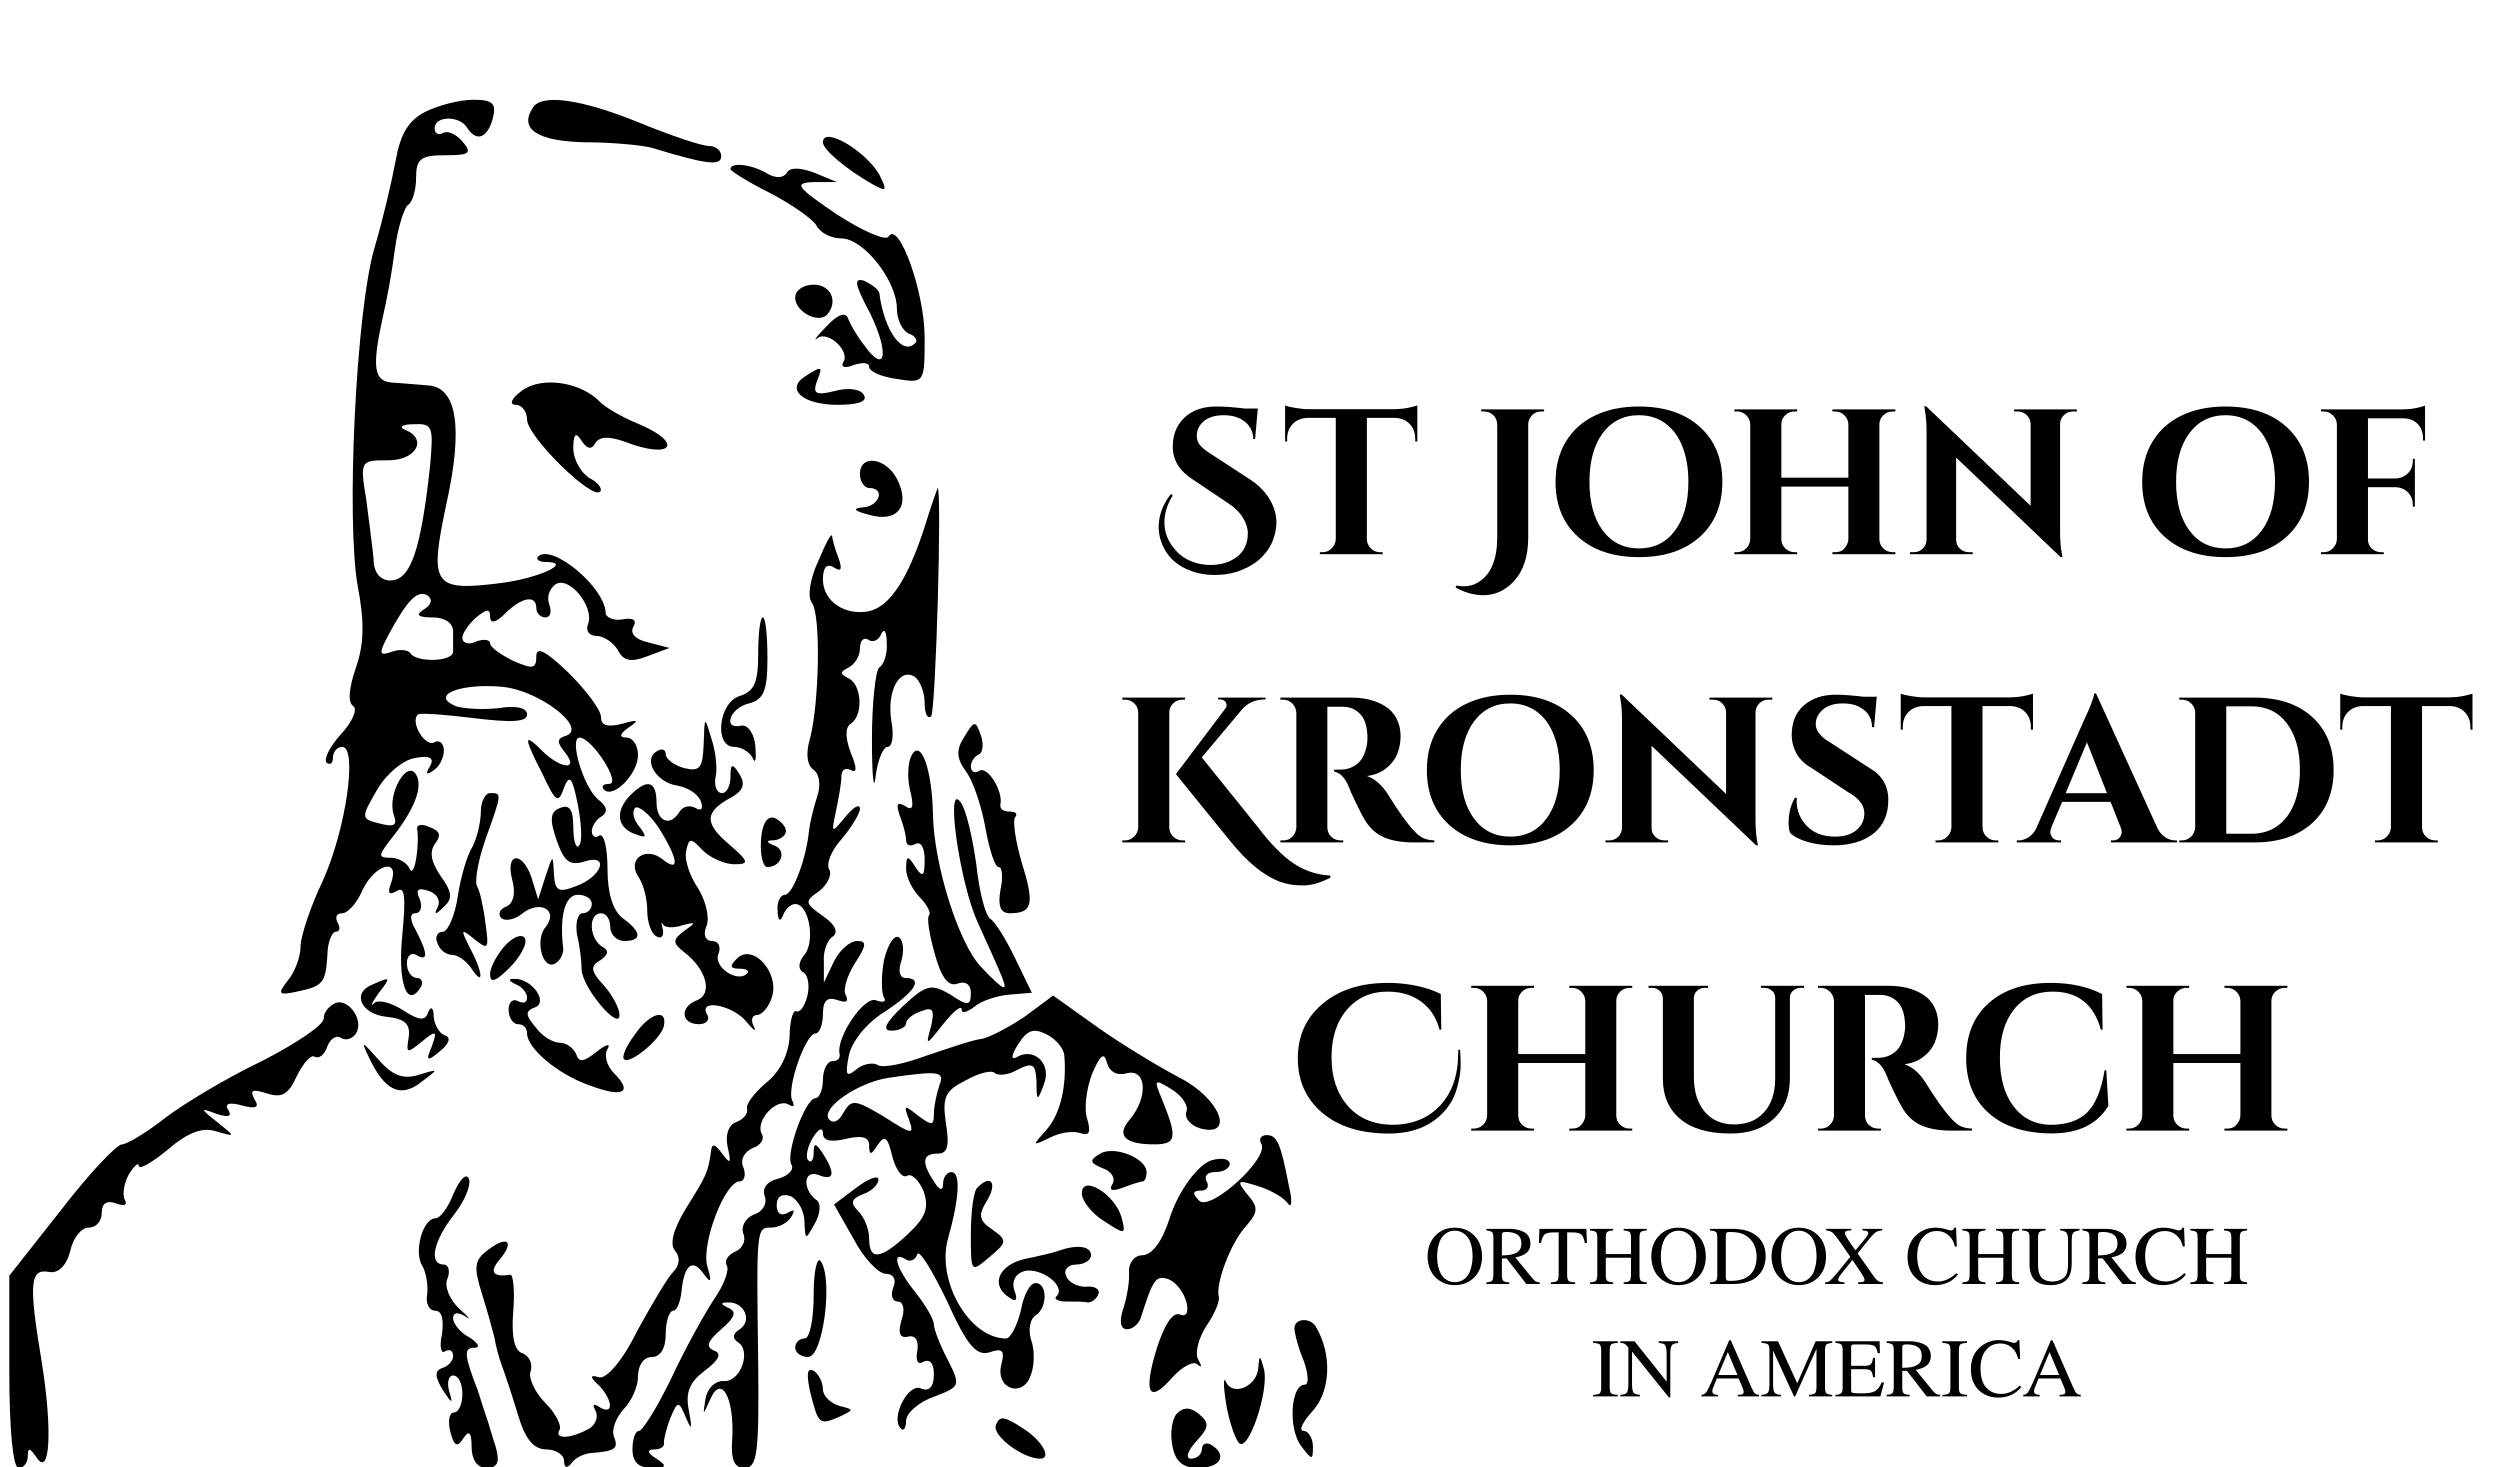 <?xml version="1.0" encoding="UTF-8"?>
<svg xmlns="http://www.w3.org/2000/svg" xmlns:xlink="http://www.w3.org/1999/xlink" width="852" zoomAndPan="magnify" viewBox="0 0 639 324" height="500" preserveAspectRatio="xMidYMid meet" version="1.2">
  <defs>
    <clipPath id="3e046f2771">
      <path d="M 121 99 L 241 99 L 241 349.699 L 121 349.699 Z M 121 99 "></path>
    </clipPath>
    <clipPath id="03e82a3009">
      <path d="M 161 213 L 312 213 L 312 349.699 L 161 349.699 Z M 161 213 "></path>
    </clipPath>
    <clipPath id="372761f4df">
      <path d="M 2 230 L 92 230 L 92 349.699 L 2 349.699 Z M 2 230 "></path>
    </clipPath>
    <clipPath id="2c1ca0cfd8">
      <path d="M 107 275 L 128 275 L 128 349.699 L 107 349.699 Z M 107 275 "></path>
    </clipPath>
    <clipPath id="6777d46a01">
      <path d="M 299 334 L 312 334 L 312 349.699 L 299 349.699 Z M 299 334 "></path>
    </clipPath>
  </defs>
  <g id="52629937ef">
    <g style="fill:#000000;fill-opacity:1;">
      <g transform="translate(364.172, 302.685)">
        <path style="stroke:none" d="M 14.641 -6.953 C 14.641 -4.816 13.984 -3.07 12.672 -1.719 C 11.359 -0.375 9.656 0.297 7.562 0.297 C 6.625 0.297 5.707 0.102 4.812 -0.281 C 3.926 -0.676 3.172 -1.207 2.547 -1.875 C 1.984 -2.477 1.535 -3.238 1.203 -4.156 C 0.879 -5.07 0.719 -6.035 0.719 -7.047 C 0.719 -9.18 1.367 -10.938 2.672 -12.312 C 3.984 -13.695 5.656 -14.391 7.688 -14.391 C 9.77 -14.391 11.492 -13.645 12.859 -12.156 C 14.047 -10.844 14.641 -9.109 14.641 -6.953 Z M 12.219 -6.984 C 12.219 -9.609 11.613 -11.469 10.406 -12.562 C 9.613 -13.27 8.707 -13.625 7.688 -13.625 C 6.488 -13.625 5.473 -13.16 4.641 -12.234 C 4.18 -11.734 3.816 -11.004 3.547 -10.047 C 3.285 -9.098 3.156 -8.082 3.156 -7 C 3.156 -5.82 3.316 -4.734 3.641 -3.734 C 3.961 -2.734 4.398 -1.992 4.953 -1.516 C 5.734 -0.816 6.629 -0.469 7.641 -0.469 C 8.773 -0.469 9.719 -0.844 10.469 -1.594 C 10.977 -2.094 11.328 -2.613 11.516 -3.156 C 11.984 -4.375 12.219 -5.648 12.219 -6.984 Z M 12.219 -6.984 "></path>
      </g>
    </g>
    <g style="fill:#000000;fill-opacity:1;">
      <g transform="translate(379.537, 302.685)">
        <path style="stroke:none" d="M 14.031 0 L 10.594 0 L 5.531 -6.547 L 4.344 -6.516 L 4.344 -2.312 C 4.344 -1.551 4.453 -1.055 4.672 -0.828 C 4.898 -0.598 5.426 -0.457 6.25 -0.406 L 6.25 0 L 0.359 0 L 0.359 -0.406 C 1.148 -0.457 1.648 -0.609 1.859 -0.859 C 2.066 -1.109 2.172 -1.672 2.172 -2.547 L 2.172 -11.766 C 2.172 -12.516 2.066 -13 1.859 -13.219 C 1.648 -13.445 1.148 -13.602 0.359 -13.688 L 0.359 -14.094 L 6.234 -14.094 C 7.223 -14.094 8.129 -13.961 8.953 -13.703 C 9.773 -13.453 10.395 -13.102 10.812 -12.656 C 11.363 -12.031 11.641 -11.258 11.641 -10.344 C 11.641 -9.289 11.281 -8.473 10.562 -7.891 C 9.945 -7.398 9.02 -7.031 7.781 -6.781 L 12.172 -1.406 C 12.473 -1.051 12.754 -0.801 13.016 -0.656 C 13.273 -0.52 13.613 -0.438 14.031 -0.406 Z M 9.328 -10.391 C 9.328 -11.379 9.008 -12.109 8.375 -12.578 C 7.738 -13.055 6.754 -13.297 5.422 -13.297 C 4.992 -13.297 4.707 -13.242 4.562 -13.141 C 4.414 -13.035 4.344 -12.832 4.344 -12.531 L 4.344 -7.297 C 5.375 -7.328 6.141 -7.391 6.641 -7.484 C 7.141 -7.578 7.629 -7.754 8.109 -8.016 C 8.922 -8.441 9.328 -9.234 9.328 -10.391 Z M 9.328 -10.391 "></path>
      </g>
    </g>
    <g style="fill:#000000;fill-opacity:1;">
      <g transform="translate(392.988, 302.685)">
        <path style="stroke:none" d="M 12.625 -10.469 L 12.109 -10.469 C 11.867 -11.645 11.547 -12.391 11.141 -12.703 C 10.734 -13.023 9.926 -13.188 8.719 -13.188 L 7.578 -13.188 L 7.578 -2.312 C 7.578 -1.539 7.695 -1.039 7.938 -0.812 C 8.176 -0.582 8.738 -0.445 9.625 -0.406 L 9.625 0 L 3.406 0 L 3.406 -0.406 C 4.281 -0.457 4.832 -0.598 5.062 -0.828 C 5.289 -1.066 5.406 -1.641 5.406 -2.547 L 5.406 -13.188 L 4.25 -13.188 C 3.062 -13.188 2.266 -13.023 1.859 -12.703 C 1.453 -12.379 1.125 -11.633 0.875 -10.469 L 0.359 -10.469 L 0.484 -14.094 L 12.484 -14.094 Z M 12.625 -10.469 "></path>
      </g>
    </g>
    <g style="fill:#000000;fill-opacity:1;">
      <g transform="translate(405.991, 302.685)">
        <path style="stroke:none" d="M 14.938 0 L 9.016 0 L 9.016 -0.406 C 9.836 -0.457 10.352 -0.602 10.562 -0.844 C 10.781 -1.094 10.891 -1.66 10.891 -2.547 L 10.891 -6.703 L 4.453 -6.703 L 4.453 -2.312 C 4.453 -1.562 4.562 -1.07 4.781 -0.844 C 5.008 -0.625 5.523 -0.477 6.328 -0.406 L 6.328 0 L 0.406 0 L 0.406 -0.406 C 1.227 -0.457 1.742 -0.602 1.953 -0.844 C 2.172 -1.094 2.281 -1.66 2.281 -2.547 L 2.281 -11.766 C 2.281 -12.535 2.172 -13.031 1.953 -13.25 C 1.742 -13.469 1.227 -13.613 0.406 -13.688 L 0.406 -14.094 L 6.328 -14.094 L 6.328 -13.688 C 5.504 -13.613 4.984 -13.469 4.766 -13.25 C 4.555 -13.031 4.453 -12.535 4.453 -11.766 L 4.453 -7.641 L 10.891 -7.641 L 10.891 -11.766 C 10.891 -12.535 10.781 -13.031 10.562 -13.25 C 10.352 -13.469 9.836 -13.613 9.016 -13.688 L 9.016 -14.094 L 14.938 -14.094 L 14.938 -13.688 C 14.113 -13.613 13.594 -13.469 13.375 -13.25 C 13.164 -13.031 13.062 -12.535 13.062 -11.766 L 13.062 -2.312 C 13.062 -1.562 13.176 -1.07 13.406 -0.844 C 13.633 -0.625 14.145 -0.477 14.938 -0.406 Z M 14.938 0 "></path>
      </g>
    </g>
    <g style="fill:#000000;fill-opacity:1;">
      <g transform="translate(421.357, 302.685)">
        <path style="stroke:none" d="M 14.641 -6.953 C 14.641 -4.816 13.984 -3.07 12.672 -1.719 C 11.359 -0.375 9.656 0.297 7.562 0.297 C 6.625 0.297 5.707 0.102 4.812 -0.281 C 3.926 -0.676 3.172 -1.207 2.547 -1.875 C 1.984 -2.477 1.535 -3.238 1.203 -4.156 C 0.879 -5.07 0.719 -6.035 0.719 -7.047 C 0.719 -9.18 1.367 -10.938 2.672 -12.312 C 3.984 -13.695 5.656 -14.391 7.688 -14.391 C 9.77 -14.391 11.492 -13.645 12.859 -12.156 C 14.047 -10.844 14.641 -9.109 14.641 -6.953 Z M 12.219 -6.984 C 12.219 -9.609 11.613 -11.469 10.406 -12.562 C 9.613 -13.27 8.707 -13.625 7.688 -13.625 C 6.488 -13.625 5.473 -13.16 4.641 -12.234 C 4.18 -11.734 3.816 -11.004 3.547 -10.047 C 3.285 -9.098 3.156 -8.082 3.156 -7 C 3.156 -5.82 3.316 -4.734 3.641 -3.734 C 3.961 -2.734 4.398 -1.992 4.953 -1.516 C 5.734 -0.816 6.629 -0.469 7.641 -0.469 C 8.773 -0.469 9.719 -0.844 10.469 -1.594 C 10.977 -2.094 11.328 -2.613 11.516 -3.156 C 11.984 -4.375 12.219 -5.648 12.219 -6.984 Z M 12.219 -6.984 "></path>
      </g>
    </g>
    <g style="fill:#000000;fill-opacity:1;">
      <g transform="translate(436.723, 302.685)">
        <path style="stroke:none" d="M 14.578 -7.109 C 14.578 -4.953 13.852 -3.211 12.406 -1.891 C 11.75 -1.297 10.891 -0.832 9.828 -0.5 C 8.766 -0.164 7.617 0 6.391 0 L 0.344 0 L 0.344 -0.406 C 1.145 -0.457 1.656 -0.598 1.875 -0.828 C 2.102 -1.055 2.219 -1.551 2.219 -2.312 L 2.219 -11.766 C 2.219 -12.547 2.113 -13.039 1.906 -13.25 C 1.695 -13.469 1.176 -13.613 0.344 -13.688 L 0.344 -14.094 L 6.094 -14.094 C 9.082 -14.094 11.305 -13.348 12.766 -11.859 C 13.973 -10.648 14.578 -9.066 14.578 -7.109 Z M 12.266 -6.953 C 12.266 -9.305 11.414 -11.066 9.719 -12.234 C 8.719 -12.941 7.305 -13.297 5.484 -13.297 C 5.047 -13.297 4.754 -13.238 4.609 -13.125 C 4.461 -13.008 4.391 -12.789 4.391 -12.469 L 4.391 -1.656 C 4.391 -1.32 4.469 -1.094 4.625 -0.969 C 4.781 -0.844 5.066 -0.781 5.484 -0.781 C 7.242 -0.781 8.633 -1.07 9.656 -1.656 C 11.395 -2.664 12.266 -4.43 12.266 -6.953 Z M 12.266 -6.953 "></path>
      </g>
    </g>
    <g style="fill:#000000;fill-opacity:1;">
      <g transform="translate(452.089, 302.685)">
        <path style="stroke:none" d="M 14.641 -6.953 C 14.641 -4.816 13.984 -3.07 12.672 -1.719 C 11.359 -0.375 9.656 0.297 7.562 0.297 C 6.625 0.297 5.707 0.102 4.812 -0.281 C 3.926 -0.676 3.172 -1.207 2.547 -1.875 C 1.984 -2.477 1.535 -3.238 1.203 -4.156 C 0.879 -5.07 0.719 -6.035 0.719 -7.047 C 0.719 -9.18 1.367 -10.938 2.672 -12.312 C 3.984 -13.695 5.656 -14.391 7.688 -14.391 C 9.77 -14.391 11.492 -13.645 12.859 -12.156 C 14.047 -10.844 14.641 -9.109 14.641 -6.953 Z M 12.219 -6.984 C 12.219 -9.609 11.613 -11.469 10.406 -12.562 C 9.613 -13.27 8.707 -13.625 7.688 -13.625 C 6.488 -13.625 5.473 -13.16 4.641 -12.234 C 4.18 -11.734 3.816 -11.004 3.547 -10.047 C 3.285 -9.098 3.156 -8.082 3.156 -7 C 3.156 -5.82 3.316 -4.734 3.641 -3.734 C 3.961 -2.734 4.398 -1.992 4.953 -1.516 C 5.734 -0.816 6.629 -0.469 7.641 -0.469 C 8.773 -0.469 9.719 -0.844 10.469 -1.594 C 10.977 -2.094 11.328 -2.613 11.516 -3.156 C 11.984 -4.375 12.219 -5.648 12.219 -6.984 Z M 12.219 -6.984 "></path>
      </g>
    </g>
    <g style="fill:#000000;fill-opacity:1;">
      <g transform="translate(466.284, 302.685)">
        <path style="stroke:none" d="M 14.984 0 L 8.656 0 L 8.656 -0.406 C 9 -0.438 9.191 -0.453 9.234 -0.453 C 9.941 -0.461 10.297 -0.664 10.297 -1.062 C 10.297 -1.375 9.938 -2.07 9.219 -3.156 L 7.188 -6.125 L 4.656 -2.984 C 3.914 -2.055 3.547 -1.445 3.547 -1.156 C 3.547 -0.906 3.66 -0.727 3.891 -0.625 C 4.117 -0.52 4.547 -0.445 5.172 -0.406 L 5.172 0 L 0.219 0 L 0.219 -0.406 C 0.75 -0.445 1.156 -0.578 1.438 -0.797 C 1.727 -1.016 2.348 -1.691 3.297 -2.828 L 6.641 -6.938 L 4.312 -10.344 C 3.281 -11.82 2.555 -12.738 2.141 -13.094 C 1.723 -13.457 1.164 -13.656 0.469 -13.688 L 0.469 -14.094 L 6.891 -14.094 L 6.891 -13.688 L 6.297 -13.656 C 5.617 -13.645 5.281 -13.441 5.281 -13.047 C 5.281 -12.586 5.883 -11.523 7.094 -9.859 L 7.984 -8.594 L 10.391 -11.531 C 10.953 -12.238 11.234 -12.727 11.234 -13 C 11.234 -13.238 11.129 -13.406 10.922 -13.5 C 10.723 -13.594 10.332 -13.656 9.75 -13.688 L 9.75 -14.094 L 14.812 -14.094 L 14.812 -13.688 C 14.133 -13.645 13.609 -13.504 13.234 -13.266 C 12.867 -13.035 12.336 -12.508 11.641 -11.688 L 8.531 -7.812 L 12.625 -1.984 C 13.07 -1.367 13.43 -0.969 13.703 -0.781 C 13.984 -0.602 14.41 -0.477 14.984 -0.406 Z M 14.984 0 "></path>
      </g>
    </g>
    <g style="fill:#000000;fill-opacity:1;">
      <g transform="translate(481.65, 302.685)">
        <path style="stroke:none" d=""></path>
      </g>
    </g>
    <g style="fill:#000000;fill-opacity:1;">
      <g transform="translate(486.97, 302.685)">
        <path style="stroke:none" d="M 13.469 -2.406 C 12.812 -1.539 11.977 -0.875 10.969 -0.406 C 9.969 0.062 8.863 0.297 7.656 0.297 C 5.539 0.297 3.832 -0.363 2.531 -1.688 C 1.238 -3.02 0.594 -4.766 0.594 -6.922 C 0.594 -9.398 1.422 -11.328 3.078 -12.703 C 4.441 -13.828 5.984 -14.391 7.703 -14.391 C 8.754 -14.391 9.797 -14.219 10.828 -13.875 C 11.172 -13.75 11.457 -13.688 11.688 -13.688 C 12.133 -13.688 12.426 -13.922 12.562 -14.391 L 13 -14.391 L 13.188 -9.578 L 12.703 -9.578 C 12.504 -10.273 12.305 -10.805 12.109 -11.172 C 11.91 -11.535 11.641 -11.891 11.297 -12.234 C 10.43 -13.098 9.375 -13.531 8.125 -13.531 C 6.582 -13.531 5.352 -12.957 4.438 -11.812 C 3.52 -10.664 3.062 -9.125 3.062 -7.188 C 3.062 -4.656 3.711 -2.848 5.016 -1.766 C 5.93 -1.016 7.039 -0.641 8.344 -0.641 C 10.02 -0.641 11.602 -1.352 13.094 -2.781 Z M 13.469 -2.406 "></path>
      </g>
    </g>
    <g style="fill:#000000;fill-opacity:1;">
      <g transform="translate(501.166, 302.685)">
        <path style="stroke:none" d="M 14.938 0 L 9.016 0 L 9.016 -0.406 C 9.836 -0.457 10.352 -0.602 10.562 -0.844 C 10.781 -1.094 10.891 -1.66 10.891 -2.547 L 10.891 -6.703 L 4.453 -6.703 L 4.453 -2.312 C 4.453 -1.562 4.562 -1.07 4.781 -0.844 C 5.008 -0.625 5.523 -0.477 6.328 -0.406 L 6.328 0 L 0.406 0 L 0.406 -0.406 C 1.227 -0.457 1.742 -0.602 1.953 -0.844 C 2.172 -1.094 2.281 -1.66 2.281 -2.547 L 2.281 -11.766 C 2.281 -12.535 2.172 -13.031 1.953 -13.25 C 1.742 -13.469 1.227 -13.613 0.406 -13.688 L 0.406 -14.094 L 6.328 -14.094 L 6.328 -13.688 C 5.504 -13.613 4.984 -13.469 4.766 -13.25 C 4.555 -13.031 4.453 -12.535 4.453 -11.766 L 4.453 -7.641 L 10.891 -7.641 L 10.891 -11.766 C 10.891 -12.535 10.781 -13.031 10.562 -13.25 C 10.352 -13.469 9.836 -13.613 9.016 -13.688 L 9.016 -14.094 L 14.938 -14.094 L 14.938 -13.688 C 14.113 -13.613 13.594 -13.469 13.375 -13.25 C 13.164 -13.031 13.062 -12.535 13.062 -11.766 L 13.062 -2.312 C 13.062 -1.562 13.176 -1.07 13.406 -0.844 C 13.633 -0.625 14.145 -0.477 14.938 -0.406 Z M 14.938 0 "></path>
      </g>
    </g>
    <g style="fill:#000000;fill-opacity:1;">
      <g transform="translate(516.532, 302.685)">
        <path style="stroke:none" d="M 15 -13.688 C 14.125 -13.57 13.57 -13.359 13.344 -13.047 C 13.113 -12.734 13 -12.035 13 -10.953 L 13 -5.406 C 13 -3.883 12.766 -2.711 12.297 -1.891 C 11.461 -0.43 9.883 0.297 7.562 0.297 C 5.738 0.297 4.391 -0.145 3.516 -1.031 C 2.648 -1.914 2.219 -3.281 2.219 -5.125 L 2.219 -11.766 C 2.219 -12.547 2.102 -13.039 1.875 -13.25 C 1.656 -13.469 1.129 -13.613 0.297 -13.688 L 0.297 -14.094 L 6.328 -14.094 L 6.328 -13.688 C 5.473 -13.613 4.938 -13.469 4.719 -13.25 C 4.5 -13.031 4.391 -12.535 4.391 -11.766 L 4.391 -4.953 C 4.391 -3.703 4.566 -2.77 4.922 -2.156 C 5.492 -1.145 6.535 -0.641 8.047 -0.641 C 8.836 -0.641 9.551 -0.789 10.188 -1.094 C 10.832 -1.395 11.297 -1.801 11.578 -2.312 C 11.898 -2.926 12.062 -3.895 12.062 -5.219 L 12.062 -10.953 C 12.062 -12.023 11.93 -12.734 11.672 -13.078 C 11.422 -13.422 10.883 -13.625 10.062 -13.688 L 10.062 -14.094 L 15 -14.094 Z M 15 -13.688 "></path>
      </g>
    </g>
    <g style="fill:#000000;fill-opacity:1;">
      <g transform="translate(531.897, 302.685)">
        <path style="stroke:none" d="M 14.031 0 L 10.594 0 L 5.531 -6.547 L 4.344 -6.516 L 4.344 -2.312 C 4.344 -1.551 4.453 -1.055 4.672 -0.828 C 4.898 -0.598 5.426 -0.457 6.25 -0.406 L 6.25 0 L 0.359 0 L 0.359 -0.406 C 1.148 -0.457 1.648 -0.609 1.859 -0.859 C 2.066 -1.109 2.172 -1.672 2.172 -2.547 L 2.172 -11.766 C 2.172 -12.516 2.066 -13 1.859 -13.219 C 1.648 -13.445 1.148 -13.602 0.359 -13.688 L 0.359 -14.094 L 6.234 -14.094 C 7.223 -14.094 8.129 -13.961 8.953 -13.703 C 9.773 -13.453 10.395 -13.102 10.812 -12.656 C 11.363 -12.031 11.641 -11.258 11.641 -10.344 C 11.641 -9.289 11.281 -8.473 10.562 -7.891 C 9.945 -7.398 9.02 -7.031 7.781 -6.781 L 12.172 -1.406 C 12.473 -1.051 12.754 -0.801 13.016 -0.656 C 13.273 -0.52 13.613 -0.438 14.031 -0.406 Z M 9.328 -10.391 C 9.328 -11.379 9.008 -12.109 8.375 -12.578 C 7.738 -13.055 6.754 -13.297 5.422 -13.297 C 4.992 -13.297 4.707 -13.242 4.562 -13.141 C 4.414 -13.035 4.344 -12.832 4.344 -12.531 L 4.344 -7.297 C 5.375 -7.328 6.141 -7.391 6.641 -7.484 C 7.141 -7.578 7.629 -7.754 8.109 -8.016 C 8.922 -8.441 9.328 -9.234 9.328 -10.391 Z M 9.328 -10.391 "></path>
      </g>
    </g>
    <g style="fill:#000000;fill-opacity:1;">
      <g transform="translate(545.241, 302.685)">
        <path style="stroke:none" d="M 13.469 -2.406 C 12.812 -1.539 11.977 -0.875 10.969 -0.406 C 9.969 0.062 8.863 0.297 7.656 0.297 C 5.539 0.297 3.832 -0.363 2.531 -1.688 C 1.238 -3.02 0.594 -4.766 0.594 -6.922 C 0.594 -9.398 1.422 -11.328 3.078 -12.703 C 4.441 -13.828 5.984 -14.391 7.703 -14.391 C 8.754 -14.391 9.797 -14.219 10.828 -13.875 C 11.172 -13.75 11.457 -13.688 11.688 -13.688 C 12.133 -13.688 12.426 -13.922 12.562 -14.391 L 13 -14.391 L 13.188 -9.578 L 12.703 -9.578 C 12.504 -10.273 12.305 -10.805 12.109 -11.172 C 11.91 -11.535 11.641 -11.891 11.297 -12.234 C 10.43 -13.098 9.375 -13.531 8.125 -13.531 C 6.582 -13.531 5.352 -12.957 4.438 -11.812 C 3.52 -10.664 3.062 -9.125 3.062 -7.188 C 3.062 -4.656 3.711 -2.848 5.016 -1.766 C 5.93 -1.016 7.039 -0.641 8.344 -0.641 C 10.02 -0.641 11.602 -1.352 13.094 -2.781 Z M 13.469 -2.406 "></path>
      </g>
    </g>
    <g style="fill:#000000;fill-opacity:1;">
      <g transform="translate(559.437, 302.685)">
        <path style="stroke:none" d="M 14.938 0 L 9.016 0 L 9.016 -0.406 C 9.836 -0.457 10.352 -0.602 10.562 -0.844 C 10.781 -1.094 10.891 -1.66 10.891 -2.547 L 10.891 -6.703 L 4.453 -6.703 L 4.453 -2.312 C 4.453 -1.562 4.562 -1.07 4.781 -0.844 C 5.008 -0.625 5.523 -0.477 6.328 -0.406 L 6.328 0 L 0.406 0 L 0.406 -0.406 C 1.227 -0.457 1.742 -0.602 1.953 -0.844 C 2.172 -1.094 2.281 -1.66 2.281 -2.547 L 2.281 -11.766 C 2.281 -12.535 2.172 -13.031 1.953 -13.25 C 1.742 -13.469 1.227 -13.613 0.406 -13.688 L 0.406 -14.094 L 6.328 -14.094 L 6.328 -13.688 C 5.504 -13.613 4.984 -13.469 4.766 -13.25 C 4.555 -13.031 4.453 -12.535 4.453 -11.766 L 4.453 -7.641 L 10.891 -7.641 L 10.891 -11.766 C 10.891 -12.535 10.781 -13.031 10.562 -13.25 C 10.352 -13.469 9.836 -13.613 9.016 -13.688 L 9.016 -14.094 L 14.938 -14.094 L 14.938 -13.688 C 14.113 -13.613 13.594 -13.469 13.375 -13.25 C 13.164 -13.031 13.062 -12.535 13.062 -11.766 L 13.062 -2.312 C 13.062 -1.562 13.176 -1.07 13.406 -0.844 C 13.633 -0.625 14.145 -0.477 14.938 -0.406 Z M 14.938 0 "></path>
      </g>
    </g>
    <g style="fill:#000000;fill-opacity:1;">
      <g transform="translate(406.811, 331.427)">
        <path style="stroke:none" d="M 6.703 0 L 0.391 0 L 0.391 -0.406 C 1.273 -0.438 1.836 -0.562 2.078 -0.781 C 2.328 -1.008 2.453 -1.52 2.453 -2.312 L 2.453 -11.766 C 2.453 -12.547 2.332 -13.047 2.094 -13.266 C 1.863 -13.484 1.297 -13.625 0.391 -13.688 L 0.391 -14.094 L 6.703 -14.094 L 6.703 -13.688 C 5.805 -13.645 5.234 -13.508 4.984 -13.281 C 4.742 -13.051 4.625 -12.547 4.625 -11.766 L 4.625 -2.312 C 4.625 -1.539 4.75 -1.035 5 -0.797 C 5.258 -0.566 5.828 -0.438 6.703 -0.406 Z M 6.703 0 "></path>
      </g>
    </g>
    <g style="fill:#000000;fill-opacity:1;">
      <g transform="translate(413.898, 331.427)">
        <path style="stroke:none" d="M 15.047 -13.688 C 14.367 -13.613 13.898 -13.484 13.641 -13.297 C 13.234 -13.016 13.031 -12.234 13.031 -10.953 L 13.031 0.234 L 12.656 0.234 L 3.25 -11.469 L 3.25 -3.125 C 3.25 -2.051 3.375 -1.336 3.625 -0.984 C 3.883 -0.641 4.426 -0.445 5.25 -0.406 L 5.25 0 L 0.25 0 L 0.25 -0.406 C 1.133 -0.457 1.695 -0.648 1.938 -0.984 C 2.188 -1.316 2.312 -2.031 2.312 -3.125 L 2.312 -12.516 C 1.895 -13.016 1.562 -13.332 1.312 -13.469 C 1.062 -13.613 0.707 -13.688 0.25 -13.688 L 0.25 -14.094 L 3.891 -14.094 L 12.094 -3.781 L 12.094 -10.953 C 12.094 -12.266 11.883 -13.062 11.469 -13.344 C 11.176 -13.508 10.703 -13.625 10.047 -13.688 L 10.047 -14.094 L 15.047 -14.094 Z M 15.047 -13.688 "></path>
      </g>
    </g>
    <g style="fill:#000000;fill-opacity:1;">
      <g transform="translate(429.264, 331.427)">
        <path style="stroke:none" d=""></path>
      </g>
    </g>
    <g style="fill:#000000;fill-opacity:1;">
      <g transform="translate(434.585, 331.427)">
        <path style="stroke:none" d="M 15.031 0 L 9.594 0 L 9.594 -0.406 C 10.176 -0.406 10.578 -0.469 10.797 -0.594 C 10.992 -0.695 11.094 -0.867 11.094 -1.109 C 11.094 -1.453 10.957 -1.93 10.688 -2.547 L 9.812 -4.594 L 4.234 -4.594 L 3.25 -2.109 C 3.133 -1.805 3.078 -1.531 3.078 -1.281 C 3.078 -0.695 3.562 -0.406 4.531 -0.406 L 4.531 0 L 0.312 0 L 0.312 -0.406 C 0.82 -0.438 1.219 -0.641 1.5 -1.016 C 1.789 -1.391 2.273 -2.348 2.953 -3.891 L 7.391 -14.344 L 7.812 -14.344 L 13.109 -2.25 C 13.473 -1.457 13.758 -0.957 13.969 -0.75 C 14.188 -0.551 14.539 -0.438 15.031 -0.406 Z M 9.516 -5.469 L 7.047 -11.328 L 4.594 -5.469 Z M 9.516 -5.469 "></path>
      </g>
    </g>
    <g style="fill:#000000;fill-opacity:1;">
      <g transform="translate(449.951, 331.427)">
        <path style="stroke:none" d="M 18.359 0 L 12.406 0 L 12.406 -0.406 C 13.238 -0.457 13.77 -0.609 14 -0.859 C 14.227 -1.109 14.344 -1.672 14.344 -2.547 L 14.344 -12.188 L 8.891 0 L 8.594 0 L 3.25 -11.703 L 3.25 -3.125 C 3.25 -2.051 3.375 -1.336 3.625 -0.984 C 3.883 -0.641 4.426 -0.445 5.25 -0.406 L 5.25 0 L 0.25 0 L 0.25 -0.406 C 1.133 -0.457 1.695 -0.648 1.938 -0.984 C 2.188 -1.316 2.312 -2.031 2.312 -3.125 L 2.312 -11.766 C 2.312 -12.547 2.195 -13.047 1.969 -13.266 C 1.738 -13.484 1.18 -13.625 0.297 -13.688 L 0.297 -14.094 L 4.516 -14.094 L 9.422 -3.344 L 14.125 -14.094 L 18.359 -14.094 L 18.359 -13.688 C 17.566 -13.613 17.062 -13.461 16.844 -13.234 C 16.625 -13.004 16.516 -12.516 16.516 -11.766 L 16.516 -2.312 C 16.516 -1.562 16.625 -1.066 16.844 -0.828 C 17.07 -0.598 17.578 -0.457 18.359 -0.406 Z M 18.359 0 "></path>
      </g>
    </g>
    <g style="fill:#000000;fill-opacity:1;">
      <g transform="translate(468.871, 331.427)">
        <path style="stroke:none" d="M 12.703 -3.594 L 11.75 0 L 0.25 0 L 0.25 -0.406 C 1.031 -0.457 1.535 -0.598 1.766 -0.828 C 1.992 -1.066 2.109 -1.562 2.109 -2.312 L 2.109 -11.766 C 2.109 -12.516 2 -13.004 1.781 -13.234 C 1.562 -13.461 1.051 -13.613 0.25 -13.688 L 0.25 -14.094 L 11.562 -14.094 L 11.625 -11.047 L 11.094 -11.047 C 10.906 -11.992 10.617 -12.602 10.234 -12.875 C 9.848 -13.145 9.055 -13.281 7.859 -13.281 L 4.984 -13.281 C 4.691 -13.281 4.5 -13.234 4.406 -13.141 C 4.32 -13.047 4.281 -12.852 4.281 -12.562 L 4.281 -7.828 L 7.562 -7.828 C 8.426 -7.828 8.992 -7.945 9.266 -8.188 C 9.547 -8.438 9.754 -8.992 9.891 -9.859 L 10.391 -9.859 L 10.391 -4.922 L 9.891 -4.922 C 9.754 -5.797 9.551 -6.352 9.281 -6.594 C 9.008 -6.832 8.438 -6.953 7.562 -6.953 L 4.281 -6.953 L 4.281 -1.703 C 4.281 -1.316 4.336 -1.086 4.453 -1.016 C 4.648 -0.859 5.336 -0.781 6.516 -0.781 L 7.094 -0.781 C 8.602 -0.781 9.688 -0.961 10.344 -1.328 C 11 -1.691 11.586 -2.445 12.109 -3.594 Z M 12.703 -3.594 "></path>
      </g>
    </g>
    <g style="fill:#000000;fill-opacity:1;">
      <g transform="translate(481.874, 331.427)">
        <path style="stroke:none" d="M 14.031 0 L 10.594 0 L 5.531 -6.547 L 4.344 -6.516 L 4.344 -2.312 C 4.344 -1.551 4.453 -1.055 4.672 -0.828 C 4.898 -0.598 5.426 -0.457 6.25 -0.406 L 6.25 0 L 0.359 0 L 0.359 -0.406 C 1.148 -0.457 1.648 -0.609 1.859 -0.859 C 2.066 -1.109 2.172 -1.672 2.172 -2.547 L 2.172 -11.766 C 2.172 -12.516 2.066 -13 1.859 -13.219 C 1.648 -13.445 1.148 -13.602 0.359 -13.688 L 0.359 -14.094 L 6.234 -14.094 C 7.223 -14.094 8.129 -13.961 8.953 -13.703 C 9.773 -13.453 10.395 -13.102 10.812 -12.656 C 11.363 -12.031 11.641 -11.258 11.641 -10.344 C 11.641 -9.289 11.281 -8.473 10.562 -7.891 C 9.945 -7.398 9.02 -7.031 7.781 -6.781 L 12.172 -1.406 C 12.473 -1.051 12.754 -0.801 13.016 -0.656 C 13.273 -0.52 13.613 -0.438 14.031 -0.406 Z M 9.328 -10.391 C 9.328 -11.379 9.008 -12.109 8.375 -12.578 C 7.738 -13.055 6.754 -13.297 5.422 -13.297 C 4.992 -13.297 4.707 -13.242 4.562 -13.141 C 4.414 -13.035 4.344 -12.832 4.344 -12.531 L 4.344 -7.297 C 5.375 -7.328 6.141 -7.391 6.641 -7.484 C 7.141 -7.578 7.629 -7.754 8.109 -8.016 C 8.922 -8.441 9.328 -9.234 9.328 -10.391 Z M 9.328 -10.391 "></path>
      </g>
    </g>
    <g style="fill:#000000;fill-opacity:1;">
      <g transform="translate(496.069, 331.427)">
        <path style="stroke:none" d="M 6.703 0 L 0.391 0 L 0.391 -0.406 C 1.273 -0.438 1.836 -0.562 2.078 -0.781 C 2.328 -1.008 2.453 -1.52 2.453 -2.312 L 2.453 -11.766 C 2.453 -12.547 2.332 -13.047 2.094 -13.266 C 1.863 -13.484 1.297 -13.625 0.391 -13.688 L 0.391 -14.094 L 6.703 -14.094 L 6.703 -13.688 C 5.805 -13.645 5.234 -13.508 4.984 -13.281 C 4.742 -13.051 4.625 -12.547 4.625 -11.766 L 4.625 -2.312 C 4.625 -1.539 4.75 -1.035 5 -0.797 C 5.258 -0.566 5.828 -0.438 6.703 -0.406 Z M 6.703 0 "></path>
      </g>
    </g>
    <g style="fill:#000000;fill-opacity:1;">
      <g transform="translate(503.156, 331.427)">
        <path style="stroke:none" d="M 13.469 -2.406 C 12.812 -1.539 11.977 -0.875 10.969 -0.406 C 9.969 0.062 8.863 0.297 7.656 0.297 C 5.539 0.297 3.832 -0.363 2.531 -1.688 C 1.238 -3.02 0.594 -4.766 0.594 -6.922 C 0.594 -9.398 1.422 -11.328 3.078 -12.703 C 4.441 -13.828 5.984 -14.391 7.703 -14.391 C 8.754 -14.391 9.797 -14.219 10.828 -13.875 C 11.172 -13.75 11.457 -13.688 11.688 -13.688 C 12.133 -13.688 12.426 -13.922 12.562 -14.391 L 13 -14.391 L 13.188 -9.578 L 12.703 -9.578 C 12.504 -10.273 12.305 -10.805 12.109 -11.172 C 11.91 -11.535 11.641 -11.891 11.297 -12.234 C 10.43 -13.098 9.375 -13.531 8.125 -13.531 C 6.582 -13.531 5.352 -12.957 4.438 -11.812 C 3.52 -10.664 3.062 -9.125 3.062 -7.188 C 3.062 -4.656 3.711 -2.848 5.016 -1.766 C 5.93 -1.016 7.039 -0.641 8.344 -0.641 C 10.02 -0.641 11.602 -1.352 13.094 -2.781 Z M 13.469 -2.406 "></path>
      </g>
    </g>
    <g style="fill:#000000;fill-opacity:1;">
      <g transform="translate(516.82, 331.427)">
        <path style="stroke:none" d="M 15.031 0 L 9.594 0 L 9.594 -0.406 C 10.176 -0.406 10.578 -0.469 10.797 -0.594 C 10.992 -0.695 11.094 -0.867 11.094 -1.109 C 11.094 -1.453 10.957 -1.93 10.688 -2.547 L 9.812 -4.594 L 4.234 -4.594 L 3.25 -2.109 C 3.133 -1.805 3.078 -1.531 3.078 -1.281 C 3.078 -0.695 3.562 -0.406 4.531 -0.406 L 4.531 0 L 0.312 0 L 0.312 -0.406 C 0.82 -0.438 1.219 -0.641 1.5 -1.016 C 1.789 -1.391 2.273 -2.348 2.953 -3.891 L 7.391 -14.344 L 7.812 -14.344 L 13.109 -2.25 C 13.473 -1.457 13.758 -0.957 13.969 -0.75 C 14.188 -0.551 14.539 -0.438 15.031 -0.406 Z M 9.516 -5.469 L 7.047 -11.328 L 4.594 -5.469 Z M 9.516 -5.469 "></path>
      </g>
    </g>
    <path style=" stroke:none;fill-rule:nonzero;fill:#000000;fill-opacity:1;" d="M 108.723 3.074 C 104.469 5.199 102.344 8.746 101.164 15.359 C 100.215 20.559 97.852 30.719 95.727 37.805 C 91 53.875 88.398 107.746 91.473 124.523 C 93.125 133.262 93.125 138.934 91 145.082 C 89.109 150.516 88.871 154.055 90.293 155 C 91.473 155.711 90.051 159.02 87.219 162.094 C 84.383 165.16 82.727 168.473 83.438 169.414 C 84.383 170.125 85.094 169.652 85.094 168.234 C 85.094 166.578 86.273 165.398 87.453 165.398 C 91.473 165.398 88.398 186.664 82.492 199.66 C 79.422 206.039 76.82 213.836 76.82 216.438 C 76.82 219.27 75.168 223.289 73.512 225.18 C 70.914 228.488 71.148 228.961 75.641 228.016 C 82.492 226.594 83.199 225.887 83.672 218.797 C 83.672 215.488 84.855 212.656 85.801 212.656 C 86.984 212.656 86.984 211.477 86.273 210.289 C 85.566 208.875 86.039 207.93 87.453 207.93 C 88.871 207.93 91.238 205.332 92.652 202.023 C 95.727 195.406 102.344 193.516 99.977 200.133 C 99.035 202.73 99.27 203.441 101.398 202.258 C 103.523 200.844 103.762 203.676 102.816 213.602 C 101.637 225.648 103.996 232.504 107.543 226.836 C 108.25 225.648 107.781 224.469 106.598 224.469 C 105.176 224.469 103.996 222.816 103.996 220.688 C 103.996 218.797 105.176 217.855 106.359 218.562 C 109.434 220.453 109.434 218.328 106.359 212.418 C 104.707 209.582 104.707 207.93 106.121 207.93 C 107.543 207.93 108.016 206.277 107.309 204.383 C 106.121 201.785 106.836 201.316 109.668 202.258 C 111.793 202.969 112.742 204.855 111.793 206.512 C 110.848 208.402 111.32 208.402 113.449 206.277 C 115.812 204.148 115.574 202.496 112.508 198.242 C 110.141 194.699 109.668 192.098 111.32 189.973 C 112.742 188.082 112.508 186.898 109.906 185.957 C 108.016 185.012 106.598 185.246 106.598 186.191 C 107.309 190.684 105.887 199.184 104.707 196.59 C 104.234 195.172 101.871 193.75 99.977 193.75 C 96.672 193.75 96.672 193.277 99.508 189.5 C 105.887 181.703 108.25 175.559 106.359 172.488 C 103.996 168.473 98.797 177.688 100.688 182.883 C 101.637 185.484 100.688 185.957 97.145 185.012 C 92.184 183.832 92.184 183.594 96.438 176.266 C 98.797 172.254 103.051 168.707 106.121 168.234 C 109.906 167.527 111.086 168.234 109.906 170.359 C 108.723 172.254 108.961 172.727 110.613 171.539 C 112.27 170.598 113.449 168.234 113.449 166.344 C 113.449 164.453 112.27 163.508 111.086 164.219 C 108.723 165.633 104.707 159.02 106.836 157.129 C 107.309 156.656 113.688 157.129 121.246 158.074 C 130.938 159.254 134.719 159.02 134.719 157.129 C 134.719 155.473 132.117 154.766 127.629 155.473 C 123.848 155.949 118.648 155.711 116.52 155 C 109.668 152.168 117.707 149.094 128.336 150.039 C 138.027 150.988 150.316 160.672 144.641 162.566 C 142.281 163.273 142.281 164.219 144.406 166.82 C 148.188 171.539 143.227 171.066 138.5 166.344 C 133.77 161.621 133.77 162.801 138.734 172.488 C 142.043 179.578 142.754 180.047 144.168 175.793 C 145.59 172.254 146.301 173.199 147.715 180.285 C 148.66 185.246 148.895 189.973 147.953 190.684 C 147.242 191.625 146.535 189.266 146.535 185.957 C 146.535 181.465 145.59 180.047 143.227 180.992 C 140.629 181.938 140.391 183.832 142.281 189.266 C 144.168 194.699 145.59 195.879 149.367 194.699 C 155.988 192.57 153.859 198.715 147.008 201.078 C 142.754 202.73 141.809 202.258 141.57 197.77 C 141.336 192.805 141.336 192.805 139.445 198.477 L 137.555 204.383 L 135.902 198.949 C 133.535 191.863 129.047 192.336 130.938 199.422 C 131.883 202.969 131.172 205.57 129.285 206.277 C 127.863 206.75 127.156 208.164 128.102 209.109 C 129.047 210.055 131.41 209.582 133.301 208.164 C 137.789 204.383 142.988 206.984 139.445 211.477 C 136.609 214.781 138.734 222.816 142.043 220.688 C 143.227 219.98 144.168 218.09 143.934 216.676 C 142.988 208.637 144.406 203.203 147.715 203.203 C 149.605 203.203 151.262 204.148 151.262 205.57 C 151.262 206.75 150.316 207.93 148.895 207.93 C 147.715 207.93 147.008 210.289 147.48 213.363 C 148.188 216.203 148.66 220.215 148.66 222.344 C 148.895 227.07 158.352 238.176 158.352 233.922 C 158.352 232.27 156.461 228.723 154.332 226.359 C 151.027 222.816 150.789 221.398 153.387 219.98 C 155.512 218.562 155.75 217.383 153.859 216.438 C 150.555 214.309 150.316 207.93 153.625 207.93 C 155.039 207.93 155.988 209.582 155.988 211.477 C 155.988 213.363 157.641 215.016 159.531 215.016 C 164.258 215.016 164.023 212.656 159.059 209.109 C 156.699 207.223 155.277 202.969 155.277 196.59 C 155.277 191.152 154.332 187.371 153.152 188.082 C 152.207 188.793 151.262 188.316 151.262 186.898 C 151.262 185.719 152.441 183.832 153.859 183.121 C 155.512 181.938 155.039 180.52 152.914 178.867 C 149.133 175.793 145.355 163.035 148.188 163.035 C 151.5 163.273 158.824 174.852 155.75 174.852 C 154.094 174.852 153.625 175.559 154.332 176.266 C 156.699 178.867 163.078 172.254 163.078 167.527 C 163.078 164.926 161.66 163.035 160.238 163.035 C 158.113 163.035 158.352 162.094 160.711 160.434 C 163.551 158.547 163.078 158.309 159.059 159.492 C 155.277 160.434 153.625 159.965 153.625 157.84 C 153.625 155.949 149.84 150.988 145.355 146.496 C 139.445 140.828 137.082 139.645 137.082 142.242 C 137.082 145.551 136.137 145.551 131.172 143.422 C 127.863 141.77 125.266 139.883 125.266 138.934 C 125.266 137.988 123.613 137.754 121.719 138.461 C 119.832 139.41 118.18 138.934 118.18 137.516 C 118.18 136.336 119.832 133.977 121.719 132.316 C 124.32 130.191 125.266 129.957 125.266 132.082 C 125.266 133.977 126.684 133.734 129.047 131.375 C 133.301 127.121 137.082 126.41 137.082 129.957 C 137.082 131.137 138.027 132.316 139.445 132.316 C 140.629 132.316 141.102 130.902 140.391 129.012 C 139.684 127.121 140.391 124.996 142.043 123.812 C 145.59 121.684 151.969 129.723 150.316 133.977 C 149.605 135.629 150.555 137.043 152.441 137.043 C 154.332 137.043 156.699 138.695 157.879 140.59 C 159.293 143.422 161.184 143.895 165.438 142.242 L 171.109 140.117 L 165.676 138.695 C 162.367 137.988 160.949 136.336 161.898 134.684 C 162.84 133.027 161.898 132.316 159.293 132.789 C 156.934 133.262 154.805 132.316 154.805 131.137 C 154.566 124.523 141.102 113.418 137.555 116.723 C 136.844 117.43 137.789 118.145 139.445 118.145 C 146.77 118.145 137.555 122.395 127.629 123.578 C 110.613 125.703 109.668 124.051 114.16 103.02 C 118.414 83.645 116.758 73.484 109.434 73.012 C 107.07 72.773 103.051 72.539 100.449 72.301 C 95.488 72.066 95.016 68.523 97.852 55.527 C 98.797 51.508 100.215 43.949 100.922 38.277 C 101.637 32.844 103.289 27.645 104.234 26.938 C 105.414 26.227 106.359 23.156 106.359 19.848 C 106.359 15.125 107.543 14.18 113.688 14.18 C 120.066 14.18 120.773 13.707 118.18 10.633 C 116.52 8.746 114.395 7.797 113.215 8.508 C 112.031 9.215 111.086 8.508 111.086 7.324 C 111.086 4.02 117.465 4.02 119.359 7.086 C 121.719 10.867 124.559 9.926 125.973 4.727 C 126.918 0.945 125.973 0 121.012 0 C 117.465 0 112.031 1.418 108.723 3.074 Z M 109.906 93.805 C 107.543 115.305 104.941 122.867 99.742 122.867 C 97.145 122.867 95.488 120.742 95.488 117.43 C 95.25 114.598 94.309 107.746 93.598 102.074 C 91.945 92.152 92.184 92.152 99.27 92.152 C 106.359 92.152 109.434 86.715 103.523 84.352 C 101.871 83.645 102.816 82.934 105.648 82.934 C 110.613 82.699 110.848 83.406 109.906 93.805 Z M 108.488 130.191 C 106.121 131.609 106.598 132.316 110.613 132.316 C 113.688 132.316 115.812 133.734 115.812 135.863 C 115.812 137.754 115.812 140.117 115.812 141.062 C 115.812 143.66 106.598 143.895 104.941 141.535 C 104.469 140.59 102.109 140.355 100.215 141.062 C 96.91 142.242 96.672 141.77 99.27 136.809 C 103.996 128.062 106.598 125.23 109.195 126.648 C 110.613 127.594 110.375 129.012 108.488 130.191 Z M 108.488 130.191 "></path>
    <path style=" stroke:none;fill-rule:nonzero;fill:#000000;fill-opacity:1;" d="M 136.137 2.125 C 132.59 7.559 137.555 10.633 149.605 10.867 C 156.227 10.867 164.023 11.578 166.621 12.285 C 180.562 16.539 184.348 17.012 184.348 14.414 C 184.348 12.992 182.926 11.812 181.273 11.812 C 179.383 11.812 171.582 9.215 163.551 5.906 C 148.426 -0.234 138.262 -1.652 136.137 2.125 Z M 136.137 2.125 "></path>
    <path style=" stroke:none;fill-rule:nonzero;fill:#000000;fill-opacity:1;" d="M 210.34 10.867 C 210.34 12.758 216.25 17.719 222.867 21.504 C 226.645 23.629 226.883 23.391 224.754 19.141 C 221.207 12.992 210.34 6.613 210.34 10.867 Z M 210.34 10.867 "></path>
    <path style=" stroke:none;fill-rule:nonzero;fill:#000000;fill-opacity:1;" d="M 186.707 17.719 C 186.707 18.191 191.199 21.031 196.871 23.863 C 202.305 26.699 207.742 30.484 208.684 32.137 C 209.629 34.023 212.469 35.441 215.066 35.441 C 220.738 35.441 229.246 46.309 229.246 53.402 C 229.246 56.234 230.664 59.07 232.32 59.781 C 233.738 60.254 234.68 61.434 233.973 62.141 C 230.664 65.688 225.938 58.836 224.754 49.383 C 224.52 48.438 222.867 47.258 220.973 46.309 C 218.141 45.367 218.375 47.023 222.395 54.582 C 227.355 64.742 226.406 70.414 220.973 62.855 C 219.082 60.488 217.195 57.18 216.723 55.762 C 216.016 54.109 213.883 55.055 211.285 57.891 C 208.684 60.488 207.742 61.906 208.922 60.961 C 211.523 58.836 217.43 64.27 215.539 67.102 C 214.828 68.285 216.016 68.762 218.141 67.812 C 220.5 67.102 222.156 67.102 222.156 68.285 C 222.156 69.469 225.465 70.887 229.246 71.359 C 236.336 72.539 236.336 72.301 236.336 60.723 C 236.336 49.148 229.719 30.719 227.121 34.969 C 226.406 36.152 220.5 33.551 213.883 29.297 C 203.484 22.211 202.777 21.266 207.977 21.031 L 213.883 21.031 L 208.211 18.664 C 204.43 17.25 201.832 17.25 201.125 18.664 C 200.18 20.086 198.285 20.086 196.16 18.902 C 192.379 16.539 186.707 15.832 186.707 17.719 Z M 186.707 17.719 "></path>
    <path style=" stroke:none;fill-rule:nonzero;fill:#000000;fill-opacity:1;" d="M 203.25 50.562 C 203.25 54.109 208.922 57.18 211.285 55.055 C 214.355 51.746 212.469 47.258 207.977 47.258 C 205.379 47.258 203.25 48.676 203.25 50.562 Z M 203.25 50.562 "></path>
    <path style=" stroke:none;fill-rule:nonzero;fill:#000000;fill-opacity:1;" d="M 205.852 70.648 C 200.652 73.957 205.145 77.973 214.121 77.973 C 219.555 77.973 221.922 77.027 220.738 75.375 C 220.027 73.957 216.723 73.484 213.41 74.43 C 208.684 75.613 207.742 75.141 208.684 72.301 C 210.34 68.047 210.34 67.812 205.852 70.648 Z M 205.852 70.648 "></path>
    <path style=" stroke:none;fill-rule:nonzero;fill:#000000;fill-opacity:1;" d="M 133.301 74.43 C 130.703 76.32 129.992 77.973 131.883 77.973 C 133.301 77.973 134.719 79.629 134.719 81.754 C 134.719 86.008 151.262 102.312 153.387 100.184 C 154.094 99.477 152.914 97.82 150.555 96.641 C 148.426 95.219 146.535 91.914 146.535 89.078 C 146.535 85.301 147.242 84.828 148.66 87.188 C 150.078 89.312 151.262 89.551 152.207 87.66 C 153.387 86.008 155.75 86.008 159.766 87.426 C 172.055 92.152 174.891 87.66 162.84 82.699 C 158.824 81.047 154.332 78.445 152.914 76.793 C 147.953 72.066 138.262 70.648 133.301 74.43 Z M 133.301 74.43 "></path>
    <path style=" stroke:none;fill-rule:nonzero;fill:#000000;fill-opacity:1;" d="M 219.793 95.695 C 219.793 97.586 220.973 99.238 222.156 99.238 C 226.406 99.238 224.754 103.965 220.5 104.199 C 217.668 104.438 218.375 105.145 222.156 106.09 C 229.48 108.219 232.793 103.73 229.246 96.879 C 226.406 91.441 219.793 90.5 219.793 95.695 Z M 219.793 95.695 "></path>
    <g clip-rule="nonzero" clip-path="url(#3e046f2771)">
      <path style=" stroke:none;fill-rule:nonzero;fill:#000000;fill-opacity:1;" d="M 236.336 109.164 C 232.078 122.395 227.594 129.25 222.395 130.664 C 216.25 132.082 210.34 128.301 210.34 122.629 C 210.34 119.559 211.285 118.379 213.176 119.559 C 215.066 120.742 215.301 120.031 214.355 117.195 C 213.41 114.832 212.703 112.238 212.703 111.523 C 212.469 110.578 211.051 113.418 209.156 117.906 C 207.031 122.395 206.324 127.121 207.504 128.539 C 209.867 131.609 209.395 154.293 207.031 163.273 C 205.852 167.289 206.324 170.125 207.977 171.305 C 209.395 172.254 209.867 175.086 208.922 177.922 C 207.977 180.758 207.031 184.773 206.797 186.664 C 206.086 194.227 202.543 203.203 200.652 203.203 C 199.469 203.203 198.523 205.098 198.758 207.223 C 198.758 209.82 199.469 210.289 200.18 208.402 C 200.652 206.984 202.07 205.57 203.25 205.57 C 206.797 205.57 208.449 215.016 205.617 218.562 C 203.957 220.453 203.957 222.344 205.379 223.055 C 206.559 223.762 207.031 226.594 206.324 229.195 C 205.617 231.793 204.43 233.449 203.484 232.977 C 202.777 232.504 201.832 235.34 201.832 239.355 C 201.598 243.848 199.469 248.332 195.926 251.172 C 192.852 253.766 190.488 256.84 190.961 258.02 C 191.199 259.203 190.02 260.621 188.125 261.332 C 186.234 262.039 185.289 264.637 186 267.711 C 186.945 271.965 186.707 272.199 184.582 269.363 C 182.688 266.766 181.98 266.766 181.746 268.652 C 181.035 274.09 180.562 275.031 175.363 283.305 C 172.055 288.738 171.109 292.523 172.531 294.176 C 173.949 295.828 173.711 297.957 172.055 299.609 C 170.637 301.027 166.621 307.875 162.84 314.73 C 159.293 322.055 155.039 327.02 153.152 326.547 C 150.789 325.836 150.555 326.309 153.152 328.672 C 156.699 332.453 156.934 336.469 153.152 334.105 C 151.734 333.16 151.262 333.398 152.207 335.051 C 152.914 336.469 152.441 338.359 150.789 339.539 C 146.301 342.141 141.57 342.613 142.988 340.012 C 143.695 339.066 142.043 335.758 139.445 333.16 C 136.609 330.324 134.957 326.547 135.664 324.887 C 136.137 323.234 135.43 321.109 133.535 320.402 C 131.41 319.695 130.703 316.148 131.172 309.77 C 131.645 304.57 131.172 300.316 130.465 300.316 C 125.973 301.027 125.031 299.609 127.629 296.535 C 131.645 291.809 129.758 290.156 124.793 293.938 C 121.246 296.535 121.012 298.191 123.141 305.043 C 124.559 309.535 125.973 314.73 126.445 316.621 C 126.684 318.508 127.629 321.82 128.336 323.707 C 129.047 325.602 130.938 331.273 132.355 335.992 C 134.246 342.379 136.371 344.973 139.684 344.973 C 142.043 344.973 144.168 346.391 144.168 347.812 C 144.168 349.699 144.883 349.938 146.062 348.52 C 147.008 347.102 149.133 346.156 150.789 345.918 C 157.406 345.445 158.113 344.738 156.934 341.668 C 156.227 340.012 157.406 336.941 159.293 334.812 C 161.426 332.688 163.078 328.906 163.078 326.309 C 163.078 323.473 164.492 321.348 166.621 321.348 C 168.75 321.348 170.164 319.219 170.164 315.441 C 170.164 312.129 171.109 309.535 172.055 309.535 C 173.004 309.535 173.949 307.168 174.184 304.57 C 174.891 297.715 177.02 296.062 179.855 300.082 C 181.746 302.68 181.98 302.207 180.801 298.191 C 179.148 292.523 185.289 276.453 189.074 276.453 C 190.254 276.453 190.727 274.797 190.02 272.91 C 189.074 271.02 190.254 268.891 192.379 267.945 C 194.508 267.238 195.453 265.586 194.746 264.398 C 192.852 261.094 198.523 254.953 201.598 256.84 C 202.777 257.551 203.25 257.312 202.543 255.895 C 200.887 253.059 205.852 238.648 208.449 238.648 C 209.395 238.648 210.34 236.52 210.34 233.688 C 210.34 230.141 211.523 229.195 214.121 230.141 C 216.25 230.848 216.957 230.613 216.25 228.961 C 215.301 227.777 216.484 223.996 218.375 220.922 C 221.449 216.203 221.684 215.016 219.082 215.016 C 217.195 215.016 214.594 217.383 213.176 220.215 L 210.578 225.648 L 210.578 220.453 C 210.34 217.617 211.523 214.543 212.941 213.836 C 214.355 212.656 213.41 210.766 210.34 208.637 C 205.617 205.332 205.617 204.855 209.395 202.258 C 211.523 200.605 212.703 198.004 211.996 196.824 C 211.051 195.406 212.469 191.863 215.066 189.027 C 217.668 185.957 219.793 182.41 219.793 181.23 C 219.793 179.812 218.141 180.758 216.016 183.359 C 212.469 187.609 212.469 187.609 213.648 181.938 C 214.355 178.633 215.066 174.613 215.066 172.961 C 215.066 171.305 216.016 170.598 217.43 171.305 C 219.082 172.254 219.082 170.832 217.43 166.82 C 216.016 163.035 216.016 160.434 217.43 159.492 C 220.738 157.367 220.266 149.566 216.957 147.914 C 214.594 146.734 214.594 146.262 216.957 145.082 C 218.375 144.367 219.793 142.242 219.793 140.355 C 219.793 138.227 220.738 137.281 221.922 137.988 C 223.102 138.934 224.754 137.988 225.227 136.57 C 225.938 134.918 226.645 135.863 226.645 138.695 C 226.883 141.535 225.938 144.367 224.754 145.082 C 223.809 145.789 222.867 154.055 222.867 163.508 C 222.867 172.961 223.34 177.211 223.809 172.961 C 224.281 168.945 225.699 165.398 226.883 165.398 C 228.066 165.398 228.539 162.566 227.828 158.781 C 226.645 151.461 229.719 145.082 233.738 147.441 C 235.152 148.387 236.336 151.461 236.336 154.055 C 236.336 156.895 237.043 158.309 237.992 157.602 C 239.172 156.422 240.824 99.238 239.645 99.238 C 239.645 99.238 237.992 103.73 236.336 109.164 Z M 236.336 109.164 "></path>
    </g>
    <path style=" stroke:none;fill-rule:nonzero;fill:#000000;fill-opacity:1;" d="M 193.797 141.535 C 193.797 148.859 192.852 151.223 189.074 152.402 C 183.637 154.055 182.453 165.398 187.652 165.398 C 189.547 165.398 191.672 166.82 192.379 168.234 C 193.086 169.887 193.324 168.707 193.086 165.398 C 192.852 162.094 191.199 159.727 189.547 159.965 C 184.582 161.145 186.473 155.473 191.434 154.293 C 195.219 153.348 196.16 150.988 196.16 142.715 C 196.16 137.043 195.688 132.316 194.98 132.316 C 194.273 132.316 193.797 136.57 193.797 141.535 Z M 193.797 141.535 "></path>
    <path style=" stroke:none;fill-rule:nonzero;fill:#000000;fill-opacity:1;" d="M 179.855 164.688 C 179.621 170.832 178.91 171.777 174.891 170.832 C 172.297 170.125 170.164 168.473 170.164 167.289 C 170.164 166.105 169.223 165.633 167.805 166.578 C 164.258 168.707 167.805 174.613 173.238 175.324 C 175.836 175.793 178.438 177.449 179.148 179.34 C 179.855 181.23 179.148 181.938 177.73 180.992 C 176.309 180.285 174.656 180.52 173.711 181.938 C 171.348 185.957 167.805 184.539 167.805 179.578 C 167.805 174.141 165.438 173.434 161.184 177.688 C 157.168 181.703 157.641 185.957 162.133 187.609 C 165.203 188.793 165.438 188.559 163.551 185.957 C 161.898 184.066 161.426 181.938 162.367 180.992 C 163.078 180.285 165.91 182.41 168.277 185.957 C 173.238 193.75 173.949 197.77 169.457 194.227 C 165.203 190.684 160.238 193.988 163.078 198.477 C 164.492 200.371 165.438 204.383 165.438 207.223 C 165.438 210.055 166.383 213.129 167.805 213.836 C 168.984 214.543 169.691 213.836 169.457 212.184 C 168.984 210.531 168.984 209.82 169.457 210.766 C 169.93 211.711 172.297 211.711 174.422 211.004 C 177.965 210.055 177.965 210.289 174.891 212.418 C 171.82 214.781 171.82 215.488 175.129 218.09 C 180.562 222.344 182.219 228.488 178.203 230.141 C 173.711 231.793 173.949 236.281 178.676 236.281 C 180.562 236.281 181.508 235.102 180.801 233.922 C 178.203 229.668 187.18 231.32 190.727 235.574 C 192.613 237.941 193.559 238.414 192.613 236.754 C 191.906 235.34 192.145 233.922 193.559 233.922 C 194.746 233.922 196.633 231.793 197.344 229.195 C 199.23 223.055 192.379 215.488 188.359 219.508 C 186.473 221.398 186.473 222.109 189.074 222.109 C 190.727 222.109 191.672 222.582 190.961 223.289 C 188.602 225.887 182.219 221.637 183.637 218.328 C 184.348 216.438 183.637 215.016 181.98 215.016 C 180.328 215.016 179.621 213.363 180.562 211.238 C 181.508 209.109 180.328 204.621 178.438 201.551 C 176.309 198.477 174.891 194.227 175.363 192.098 C 176.074 188.559 176.547 188.559 179.621 191.863 C 181.508 193.75 185.289 195.406 187.652 195.406 C 191.672 195.406 191.434 194.699 186.234 190.211 C 179.855 184.773 180.09 181.938 187.18 178.16 C 190.02 176.504 190.488 174.852 189.074 172.488 C 187.18 169.414 186.707 169.652 186.707 172.961 C 186.707 175.324 185.762 177.211 184.582 177.211 C 183.164 177.211 182.453 175.324 182.926 172.961 C 183.402 170.832 182.926 166.344 181.746 163.035 C 180.09 157.367 180.09 157.602 179.855 164.688 Z M 179.855 164.688 "></path>
    <path style=" stroke:none;fill-rule:nonzero;fill:#000000;fill-opacity:1;" d="M 246.496 162.801 C 244.371 166.105 244.371 168.234 246.969 171.777 C 248.863 174.379 250.988 180.992 251.93 186.426 C 252.875 191.625 254.297 196.117 255.242 196.117 C 256.188 196.117 256.422 198.715 255.715 202.023 C 255.004 206.039 255.715 207.93 258.074 207.93 C 263.984 207.93 264.457 205.57 261.148 194.938 C 259.492 189.266 258.785 184.066 259.492 183.359 C 260.203 182.41 259.492 181.938 258.074 181.938 C 256.422 181.938 255.477 181.23 255.715 180.047 C 256.422 176.738 252.402 170.125 250.277 171.539 C 249.098 172.254 248.148 171.777 248.148 170.359 C 248.148 169.18 249.098 167.762 250.277 167.289 C 251.223 166.82 251.461 164.688 250.75 162.566 C 249.336 158.547 249.098 158.547 246.496 162.801 Z M 246.496 162.801 "></path>
    <path style=" stroke:none;fill-rule:nonzero;fill:#000000;fill-opacity:1;" d="M 233.027 167.527 C 232.078 169.18 231.844 173.199 232.555 176.266 C 233.738 180.758 233.266 181.938 231.371 180.52 C 229.246 179.34 229.008 180.047 229.953 182.883 C 230.898 185.246 231.605 188.082 231.605 189.266 C 231.605 190.684 232.793 190.918 233.973 190.211 C 235.391 189.5 236.336 191.152 236.336 194.227 C 236.336 198.477 235.863 198.949 233.973 196.117 C 232.078 193.043 231.605 193.043 231.605 196.59 C 231.605 198.715 233.266 202.023 235.152 203.91 C 237.043 205.805 237.992 207.93 237.516 208.402 C 236.805 208.875 237.516 213.363 238.938 218.328 C 240.59 224.469 242.477 226.836 244.844 225.887 C 246.73 225.18 248.148 226.121 248.148 228.25 C 248.148 231.559 247.441 231.793 242.949 228.723 C 237.992 225.887 236.805 226.121 230.898 231.559 C 226.172 236.047 225.465 237.941 227.828 237.941 C 229.953 237.941 231.605 236.992 231.605 236.047 C 231.605 235.102 233.266 233.688 235.391 232.977 C 238.465 231.793 238.938 232.504 237.992 236.754 C 236.57 241.953 236.57 241.953 241.062 236.281 C 243.664 232.977 245.789 231.32 245.789 232.504 C 245.789 233.688 247.203 233.215 249.098 231.793 C 250.75 230.375 254.77 228.961 258.074 228.723 L 263.746 228.25 L 259.492 219.508 C 257.129 214.543 254.297 210.055 253.113 209.348 C 251.93 208.637 250.277 202.496 249.57 195.645 C 248.621 188.793 246.969 181.465 245.551 179.578 C 241.535 173.906 245.316 200.133 249.805 210.055 C 256.895 225.648 257.367 226.836 256.422 226.836 C 255.949 226.836 253.348 224.469 250.75 221.637 C 245.078 215.727 238.699 195.645 238.465 182.645 C 238.227 171.066 235.391 163.273 233.027 167.527 Z M 233.027 167.527 "></path>
    <path style=" stroke:none;fill-rule:nonzero;fill:#000000;fill-opacity:1;" d="M 122.902 181.938 C 122.902 184.539 121.957 188.559 120.773 190.918 C 119.359 193.043 117.707 198.949 116.992 203.676 C 116.285 208.637 114.395 212.656 113.215 212.656 C 111.793 212.656 111.086 214.074 111.793 215.488 C 112.27 217.145 113.922 218.562 115.574 218.562 C 116.992 218.562 119.359 220.215 120.539 222.109 C 123.848 227.07 123.379 222.816 120.066 216.676 C 117.707 211.949 117.707 211.711 121.246 214.543 C 124.793 217.383 125.031 217.145 124.086 210.531 C 123.613 206.512 122.664 202.258 121.957 201.078 C 121.246 199.898 122.191 194.465 124.086 189.027 C 128.336 177.211 128.336 177.211 125.266 177.211 C 124.086 177.211 122.902 179.34 122.902 181.938 Z M 122.902 181.938 "></path>
    <path style=" stroke:none;fill-rule:nonzero;fill:#000000;fill-opacity:1;" d="M 194.508 189.266 C 194.273 193.043 194.98 196.117 196.16 196.117 C 199.707 196.117 201.125 191.863 198.051 190.684 C 195.688 189.738 195.688 189.266 198.051 189.266 C 199.469 189.027 200.887 188.082 200.887 186.898 C 200.887 185.719 199.469 184.301 198.051 183.594 C 196.16 182.883 194.746 185.012 194.508 189.266 Z M 194.508 189.266 "></path>
    <path style=" stroke:none;fill-rule:nonzero;fill:#000000;fill-opacity:1;" d="M 129.285 215.965 C 127.156 218.328 125.266 221.637 125.266 223.523 C 125.266 225.887 126.684 225.414 130.23 221.871 C 132.828 219.27 134.719 215.965 134.246 214.543 C 133.77 213.129 131.645 213.602 129.285 215.965 Z M 129.285 215.965 "></path>
    <g clip-rule="nonzero" clip-path="url(#03e82a3009)">
      <path style=" stroke:none;fill-rule:nonzero;fill:#000000;fill-opacity:1;" d="M 225.938 219.98 C 225.227 223.996 225.227 228.25 225.938 229.434 C 226.645 230.613 225.699 230.848 223.809 230.141 C 220.738 229.195 213.648 239.828 214.594 243.848 C 214.828 245.027 214.121 245.734 212.703 245.734 C 211.523 245.734 210.34 247.859 210.34 250.461 C 210.34 253.059 209.395 255.188 208.449 255.188 C 205.852 255.188 200.652 269.598 202.305 272.199 C 203.012 273.379 201.598 275.031 198.996 275.742 C 195.926 276.453 194.746 278.344 195.453 280.23 C 196.16 282.125 194.98 284.25 192.613 284.957 C 190.488 285.902 189.309 288.031 190.02 289.922 C 190.727 291.574 189.781 293.703 187.887 294.41 C 186 295.355 185.055 296.77 185.762 297.957 C 186.473 299.137 185.055 302.914 182.453 306.695 C 180.09 310.242 175.129 319.219 171.582 326.781 C 168.039 334.105 164.258 340.246 163.312 340.246 C 162.367 340.246 161.66 342.379 161.66 344.973 C 161.66 348.285 163.312 349.699 166.621 349.699 C 170.402 349.699 170.637 349.227 167.805 347.34 C 165.438 345.918 165.203 344.973 167.332 344.973 C 168.75 344.973 169.93 344.266 169.691 343.32 C 169.691 342.141 170.402 339.305 171.348 336.941 C 173.238 332.453 173.477 332.453 175.363 336.941 C 176.781 340.246 177.02 340.012 176.074 335.051 C 175.129 330.324 176.309 327.727 180.09 324.887 C 183.875 322.055 184.582 320.402 182.453 319.695 C 180.328 318.746 180.801 317.328 184.348 314.262 C 187.887 311.188 188.359 309.77 186.234 308.824 C 184.109 307.875 184.109 307.406 186 307.406 C 190.254 307.168 192.379 312.129 189.074 314.262 C 187.18 315.441 187.18 316.621 188.602 317.566 C 192.145 319.695 189.309 327.961 184.82 327.488 C 182.688 327.488 180.801 329.379 180.328 331.98 C 179.621 336.469 179.621 336.469 181.508 332.215 C 184.348 325.602 187.652 331.742 187.18 341.906 C 186.707 347.574 187.652 349.699 190.254 349.699 C 193.559 349.699 194.035 346.156 193.797 323 C 193.324 288.266 193.324 288.266 197.105 288.266 C 198.996 288.266 201.359 287.086 202.305 285.43 C 203.25 283.777 203.012 283.543 201.359 284.484 C 199.707 285.43 198.523 284.723 198.523 282.598 C 198.523 280.23 199.945 279.523 202.07 280.23 C 203.957 281.176 205.617 284.012 205.617 286.848 C 205.852 291.574 205.852 291.574 208.211 287.324 C 209.629 284.957 209.867 282.359 208.922 281.414 C 205.145 278.816 205.145 273.379 209.156 274.797 C 213.176 276.453 213.648 274.562 210.34 269.363 C 208.449 266.531 207.977 266.531 207.977 269.125 C 207.977 271.02 207.27 271.965 206.559 271.02 C 205.852 270.309 206.324 267.711 207.742 265.348 C 209.156 262.984 210.34 262.512 210.34 264.164 C 210.34 266.059 212.23 266.531 216.25 265.586 C 220.266 264.637 222.156 265.113 222.156 267.238 C 222.156 269.836 222.629 269.836 224.281 267.238 C 226.172 264.398 226.883 265.113 228.066 270.07 C 229.008 273.617 230.664 275.742 231.844 275.031 C 233.027 274.324 234.918 276.219 236.098 279.051 C 237.516 283.305 236.57 285.668 232.078 289.922 C 224.992 296.535 222.156 296.77 222.156 291.102 C 222.156 288.738 220.973 285.668 219.32 284.012 C 217.195 281.887 217.668 280.941 220.5 279.758 C 222.629 279.051 224.52 277.398 224.52 275.98 C 224.52 274.797 221.922 275.742 218.848 278.105 L 213.176 282.359 L 218.141 291.102 C 220.738 296.062 224.52 300.082 226.406 300.082 C 228.301 300.082 229.246 301.496 228.301 303.625 C 227.594 305.516 228.066 307.168 229.48 307.168 C 230.898 307.168 231.371 309.297 230.426 311.895 C 229.48 315.203 229.953 316.621 232.078 316.148 C 233.973 315.676 234.918 317.094 234.445 319.93 C 233.973 322.527 234.68 323.473 236.098 322.527 C 237.754 321.82 238.699 323 238.699 325.836 C 238.699 328.906 237.516 330.324 235.391 329.379 C 232.078 327.961 227.594 336.941 230.191 339.539 C 230.898 340.484 231.605 339.539 231.605 337.652 C 231.605 335.758 234.68 332.926 238.699 331.508 C 245.551 328.906 245.551 328.672 242.242 322.055 C 240.352 318.508 238.699 314.262 238.699 313.074 C 238.699 311.66 236.57 308.113 233.973 304.809 C 229.008 298.664 227.828 294.176 231.371 296.301 C 232.555 297.242 233.973 296.535 234.445 295.117 C 234.918 293.703 238.227 299.137 242.004 306.934 C 247.203 318.508 249.57 321.109 252.875 320.168 C 256.188 318.98 256.895 319.695 255.949 323.234 C 254.297 329.613 261.621 331.98 263.512 325.836 C 264.457 323.473 264.457 319.219 263.512 316.855 C 262.801 314.262 263.273 311.66 264.691 310.715 C 267.766 308.824 267.766 302.441 264.691 302.441 C 263.273 302.441 261.621 305.516 260.914 309.535 C 259.969 313.312 258.312 316.621 257.129 316.621 C 247.914 316.621 239.406 302.207 242.242 291.336 C 245.316 280.469 245.551 274.09 243.188 274.09 C 242.004 274.09 241.062 275.504 241.062 276.926 C 241.062 279.051 240.117 278.816 238.699 276.453 C 235.391 271.492 235.863 269.363 239.645 269.363 C 242.242 269.363 242.715 267.473 241.77 261.566 C 240.824 254.953 241.535 253.297 246.73 250.699 C 250.043 248.809 253.586 247.859 254.297 248.809 C 255.242 249.516 257.84 249.281 260.203 247.859 C 263.984 245.973 264.691 246.445 264.926 250.934 C 264.926 256.133 265.168 256.133 266.82 251.641 C 268.945 246.445 264.219 241.953 259.734 244.793 C 258.312 245.5 258.547 244.082 260.203 241.48 C 262.566 237.699 264.219 237.227 267.527 238.883 C 269.891 240.066 271.785 242.426 272.02 244.082 C 272.727 251.879 271.074 259.203 267.527 263.219 C 263.746 267.473 263.746 267.473 268.238 265.348 C 270.84 263.93 274.383 263.457 276.273 264.164 C 278.398 264.871 278.871 263.93 277.926 260.621 C 276.984 258.02 277.691 252.824 279.109 249.047 C 281.234 244.082 282.184 243.375 282.891 245.973 C 283.598 248.57 285.488 249.516 288.09 248.809 C 293.055 247.625 293.523 254.953 288.797 260.621 C 285.254 264.637 287.383 267 294.941 267 C 300.848 267 301.086 265.348 296.594 254.48 C 294.941 250.461 295.18 250.227 299.668 253.059 C 302.266 254.715 303.922 257.312 303.211 258.73 C 302.738 260.387 304.395 262.273 306.992 262.984 C 315.738 265.113 311.719 255.188 301.559 249.988 C 296.594 247.387 287.145 241.719 280.762 237.227 L 269.184 228.961 L 261.859 234.395 C 257.602 237.227 252.641 239.828 250.75 240.066 C 248.621 240.301 242.477 242.426 236.805 244.32 C 231.137 246.445 225.465 247.625 224.281 246.68 C 223.102 245.973 220.5 246.445 218.848 247.859 C 216.25 249.988 216.016 249.281 216.957 244.32 C 217.668 240.773 221.449 236.047 225.938 233.215 C 233.973 228.016 236.098 224.469 231.371 224.469 C 229.953 224.469 229.48 222.582 230.426 219.98 C 231.137 217.383 230.898 214.781 229.719 214.074 C 228.539 213.363 226.883 215.965 225.938 219.98 Z M 240.117 251.879 C 239.406 254.004 238.699 257.312 238.699 259.203 C 238.699 262.273 238.227 262.273 234.68 259.68 C 231.137 256.84 230.898 256.84 232.32 260.621 C 233.738 264.637 233.266 264.637 225.938 259.914 C 218.375 255.426 217.668 255.426 215.539 258.965 C 214.355 261.332 212.703 261.805 211.758 260.387 C 210.102 257.551 219.32 251.172 227.121 249.988 C 240.117 248.098 241.535 248.332 240.117 251.879 Z M 240.117 251.879 "></path>
    </g>
    <path style=" stroke:none;fill-rule:nonzero;fill:#000000;fill-opacity:1;" d="M 95.25 226.121 C 89.816 228.25 92.184 233.688 98.797 234.395 C 103.523 234.867 104.941 236.281 104.469 239.594 C 103.762 243.848 103.996 243.848 107.781 240.773 C 111.559 237.699 111.793 237.941 110.375 241.953 C 108.723 245.734 109.195 245.973 112.508 243.133 C 114.867 241.246 115.34 239.594 113.688 239.121 C 112.27 238.648 111.086 236.52 110.848 234.395 C 110.848 232.027 110.141 231.559 109.434 233.215 C 108.723 235.574 107.07 235.34 103.051 232.742 C 100.215 230.848 96.672 229.902 95.727 230.848 C 94.543 232.027 95.016 230.848 96.672 228.488 C 99.977 224.234 99.977 223.996 95.25 226.121 Z M 95.25 226.121 "></path>
    <path style=" stroke:none;fill-rule:nonzero;fill:#000000;fill-opacity:1;" d="M 131.883 226.121 C 133.301 226.594 134.719 228.25 134.719 229.434 C 134.719 230.848 133.77 231.086 132.355 230.375 C 131.172 229.668 129.992 230.613 129.992 232.504 C 129.992 234.629 131.172 236.281 132.355 236.281 C 133.77 236.281 134.719 237.227 134.719 238.648 C 134.719 242.426 142.516 249.047 150.555 251.879 C 159.293 255.188 161.898 253.766 156.934 248.809 C 155.039 246.914 154.332 244.082 155.277 242.66 C 156.227 241.008 154.805 241.48 152.441 243.375 C 149.133 245.973 147.953 246.207 147.242 243.848 C 146.535 242.426 144.883 241.008 142.988 241.008 C 141.336 241.008 138.5 239.355 136.844 236.992 C 134.246 233.922 134.246 232.977 136.609 232.027 C 140.391 230.848 135.902 224.469 131.41 224.707 C 129.758 224.707 129.992 225.18 131.883 226.121 Z M 131.883 226.121 "></path>
    <g clip-rule="nonzero" clip-path="url(#372761f4df)">
      <path style=" stroke:none;fill-rule:nonzero;fill:#000000;fill-opacity:1;" d="M 85.801 230.848 C 84.145 231.559 82.727 233.215 82.727 234.867 C 82.727 236.52 75.641 241.246 66.895 245.734 C 57.918 249.988 47.047 256.605 42.32 260.148 C 37.594 263.93 32.395 267 31.211 267 C 29.793 267 22.703 274.562 15.613 283.777 L 2.379 300.555 L 2.379 325.125 C 2.379 340.012 3.328 349.699 4.746 349.699 C 6.16 349.699 7.105 348.285 7.105 346.625 C 7.105 344.5 7.578 344.5 9.234 346.863 C 12.777 352.539 13.484 340.246 10.652 322.527 C 7.34 302.68 7.578 298.664 12.539 299.609 C 14.906 300.082 17.031 297.957 17.977 294.176 C 18.684 290.863 20.812 288.266 22.703 288.266 C 24.598 288.266 26.012 286.609 26.012 284.484 C 26.012 282.125 27.195 281.176 29.793 282.125 C 31.684 282.832 32.629 282.598 31.922 281.176 C 31.211 279.996 31.684 276.926 32.867 274.797 C 34.281 272.438 35.465 271.492 35.465 272.438 C 35.465 273.617 38.773 271.727 42.793 268.418 C 47.992 263.93 51.77 262.512 55.316 263.691 C 60.277 265.113 60.277 265.113 55.551 261.332 C 51.059 257.785 51.059 257.551 55.316 259.203 C 58.391 260.148 59.332 259.914 58.391 258.258 C 57.203 256.605 58.625 256.133 61.93 257.078 C 65.477 258.02 66.422 257.551 65.004 255.426 C 63.824 253.059 64.531 252.824 68.312 254.004 C 72.094 255.188 73.746 254.242 75.875 249.516 C 77.527 246.207 79.422 244.082 80.367 244.555 C 81.547 245.262 82.965 244.082 83.672 241.953 C 84.383 240.066 86.039 238.883 87.219 239.828 C 88.398 240.535 90.051 240.066 91 238.648 C 93.125 235.34 89.109 229.668 85.801 230.848 Z M 85.801 230.848 "></path>
    </g>
    <path style=" stroke:none;fill-rule:nonzero;fill:#000000;fill-opacity:1;" d="M 162.133 239.121 C 160.004 241.953 158.824 244.793 159.531 245.262 C 160.949 246.68 168.984 240.066 169.691 236.754 C 170.637 232.027 165.91 233.449 162.133 239.121 Z M 162.133 239.121 "></path>
    <path style=" stroke:none;fill-rule:nonzero;fill:#000000;fill-opacity:1;" d="M 94.309 244.793 C 98.324 253.297 102.344 255.188 107.543 251.172 C 112.27 247.625 112.27 247.625 106.836 249.281 C 102.816 250.461 100.215 249.281 96.672 245.262 C 92.418 240.535 92.184 240.301 94.309 244.793 Z M 94.309 244.793 "></path>
    <path style=" stroke:none;fill-rule:nonzero;fill:#000000;fill-opacity:1;" d="M 322.355 266.766 C 324.715 270.309 309.359 284.25 306.52 281.414 C 304.633 279.523 304.867 278.816 306.992 278.816 C 308.645 278.816 309.121 277.633 308.41 276.453 C 307.703 275.031 308.645 274.09 310.539 274.09 C 312.664 274.09 314.32 273.145 314.32 271.965 C 314.32 270.785 312.43 270.309 309.832 271.02 C 306.285 271.965 301.086 279.051 298.961 285.902 C 297.066 291.809 294.469 295.355 291.867 295.355 C 289.98 295.355 288.562 297.242 288.562 299.371 C 288.797 301.734 288.09 305.988 287.145 308.824 C 285.961 312.367 286.434 314.262 288.09 314.262 C 289.508 314.262 291.16 312.84 291.633 311.188 C 294.707 301.496 295.414 300.316 298.723 301.496 C 300.613 302.207 302.504 304.809 303.211 307.168 C 303.922 310.004 303.211 311.188 301.559 310.477 C 299.668 309.77 297.539 313.312 295.648 319.219 C 292.105 330.801 293.762 333.398 299.668 326.547 C 302.266 323.707 305.105 322.293 306.047 323.234 C 307.23 324.18 307.23 323.707 306.285 322.055 C 305.34 320.402 306.285 316.621 308.41 313.312 C 310.539 310.242 311.957 306.695 311.484 305.75 C 310.777 302.441 314.559 292.047 318.574 287.797 C 321.645 284.25 321.645 283.07 318.809 279.758 C 315.977 276.219 316.211 275.98 321.41 277.633 C 324.715 278.578 328.262 280.703 329.207 282.125 C 330.152 283.543 330.387 281.414 329.441 277.633 C 327.316 266.531 326.375 264.637 323.773 264.637 C 322.355 264.637 321.645 265.586 322.355 266.766 Z M 322.355 266.766 "></path>
    <path style=" stroke:none;fill-rule:nonzero;fill:#000000;fill-opacity:1;" d="M 281.234 269.363 C 278.398 271.02 278.398 271.727 281.945 273.145 C 284.07 273.852 285.254 275.742 284.309 277.164 C 283.363 278.816 284.309 279.051 286.906 278.105 C 289.27 277.164 291.633 276.453 292.105 276.453 C 292.582 276.453 293.055 275.504 293.055 274.09 C 293.055 270.547 284.781 267.238 281.234 269.363 Z M 281.234 269.363 "></path>
    <g clip-rule="nonzero" clip-path="url(#2c1ca0cfd8)">
      <path style=" stroke:none;fill-rule:nonzero;fill:#000000;fill-opacity:1;" d="M 116.047 279.289 C 114.633 283.07 112.508 285.902 111.32 285.902 C 108.016 285.902 105.648 294.648 108.016 298.191 C 108.961 299.844 109.434 303.148 109.195 305.281 C 108.723 307.641 109.668 309.535 111.32 309.535 C 112.98 309.535 113.449 311.895 112.98 315.441 C 112.27 318.508 112.742 320.641 113.688 319.93 C 114.867 319.219 115.812 319.695 115.812 321.109 C 115.812 322.293 114.633 323.707 112.98 324.18 C 111.086 324.887 111.086 326.309 113.215 329.852 C 115.574 333.398 115.812 333.398 114.867 330.324 C 114.16 327.961 114.633 326.074 115.812 326.074 C 117.23 326.074 118.18 328.199 118.18 330.801 C 118.18 333.398 117.23 335.523 116.047 335.523 C 114.867 335.523 114.395 337.652 115.105 340.484 C 116.047 344.266 116.992 344.5 118.414 342.141 C 119.832 340.012 120.539 340.484 120.539 344.266 C 120.539 347.574 121.957 349.699 124.32 349.699 C 127.156 349.699 127.863 348.285 126.684 344.266 C 125.738 341.43 124.793 337.887 124.32 336.707 C 123.848 335.285 122.902 332.453 122.191 330.086 C 118.648 320.875 118.414 318.98 121.246 318.98 C 122.902 318.98 122.191 317.801 120.066 316.383 C 117.707 315.203 115.812 312.84 115.812 311.422 C 115.812 310.004 116.992 309.77 118.887 310.949 C 120.539 312.129 119.832 311.188 117.465 309.062 C 114.867 306.695 113.449 303.148 114.395 301.262 C 115.105 299.371 114.633 297.715 113.449 297.715 C 109.434 297.715 110.848 291.574 116.047 284.957 C 118.648 281.652 120.539 277.398 119.832 275.742 C 119.121 274.324 117.707 275.742 116.047 279.289 Z M 116.047 279.289 "></path>
    </g>
    <path style=" stroke:none;fill-rule:nonzero;fill:#000000;fill-opacity:1;" d="M 249.805 278.105 C 248.863 278.816 248.148 284.25 248.148 289.922 C 248.148 299.844 248.148 299.844 252.875 295.828 C 257.367 292.047 257.602 291.574 253.586 288.738 C 250.043 286.375 250.043 284.957 252.402 281.176 C 255.004 276.691 253.113 274.562 249.805 278.105 Z M 249.805 278.105 "></path>
    <path style=" stroke:none;fill-rule:nonzero;fill:#000000;fill-opacity:1;" d="M 276.512 279.523 C 276.512 281.414 279.109 284.723 282.184 286.609 C 287.617 290.156 287.855 290.156 286.668 285.668 C 285.016 279.758 276.512 274.562 276.512 279.523 Z M 276.512 279.523 "></path>
    <path style=" stroke:none;fill-rule:nonzero;fill:#000000;fill-opacity:1;" d="M 270.602 294.176 C 269.418 294.648 265.402 295.59 261.859 296.301 C 255.004 297.957 253.113 303.148 258.074 306.223 C 259.734 307.406 260.203 306.695 259.258 304.336 C 258.547 301.969 259.492 300.082 261.859 299.371 C 266.113 298.43 272.492 303.148 270.125 305.75 C 269.184 306.461 270.363 307.168 272.492 307.168 C 274.855 307.168 277.219 307.168 278.164 307.406 C 279.109 307.406 280.289 306.461 280.762 305.281 C 281.234 303.863 279.582 303.148 277.457 303.391 C 275.324 303.391 272.965 302.207 272.492 300.555 C 271.785 299.137 272.965 297.715 275.09 297.715 C 277.219 297.715 278.871 296.535 278.871 295.355 C 278.871 292.992 275.324 292.523 270.602 294.176 Z M 270.602 294.176 "></path>
    <path style=" stroke:none;fill-rule:nonzero;fill:#000000;fill-opacity:1;" d="M 207.977 305.281 C 207.977 311.66 207.031 316.621 205.617 316.621 C 204.43 316.621 203.25 317.566 203.25 318.98 C 203.25 320.168 204.668 321.348 206.559 321.348 C 210.34 321.348 212.941 301.734 209.867 297.008 C 208.922 295.355 207.977 299.137 207.977 305.281 Z M 207.977 305.281 "></path>
    <path style=" stroke:none;fill-rule:nonzero;fill:#000000;fill-opacity:1;" d="M 330.863 314.02 C 330.863 315.203 331.809 318.98 333.227 322.293 C 334.406 325.602 334.641 328.434 333.461 328.434 C 329.914 328.434 329.207 339.539 332.516 344.031 C 335.352 347.812 335.586 347.812 335.586 344.266 C 335.586 342.141 334.406 340.246 333.227 340.246 C 331.809 340.246 332.988 337.887 335.586 335.051 C 340.078 330.086 340.551 320.641 336.301 313.547 C 334.879 311.188 330.863 311.422 330.863 314.02 Z M 330.863 314.02 "></path>
    <path style=" stroke:none;fill-rule:nonzero;fill:#000000;fill-opacity:1;" d="M 321.645 323.945 C 321.41 328.906 315.031 331.508 313.375 327.727 C 312.664 326.074 312.664 328.672 313.375 333.16 C 314.082 337.652 315.738 342.379 316.684 343.32 C 319.043 345.918 324.48 329.852 323.062 324.418 C 322.117 320.875 321.883 320.641 321.645 323.945 Z M 321.645 323.945 "></path>
    <path style=" stroke:none;fill-rule:nonzero;fill:#000000;fill-opacity:1;" d="M 207.031 330.086 C 209.156 338.594 209.395 338.832 214.355 336.707 C 218.375 334.812 218.375 334.812 214.594 333.867 C 212.23 333.16 210.34 331.273 210.34 329.613 C 210.34 327.727 209.156 325.602 207.977 324.887 C 206.324 323.945 206.086 325.602 207.031 330.086 Z M 207.031 330.086 "></path>
    <g clip-rule="nonzero" clip-path="url(#6777d46a01)">
      <path style=" stroke:none;fill-rule:nonzero;fill:#000000;fill-opacity:1;" d="M 300.848 335.758 C 299.668 336.941 298.961 340.719 299.668 344.031 C 300.379 348.047 302.266 349.699 306.285 349.699 C 311.957 349.699 313.844 346.391 309.594 343.793 C 308.41 343.086 307.23 343.559 307.23 344.738 C 307.23 346.156 306.047 347.34 304.395 347.34 C 302.977 347.34 303.453 345.445 305.812 342.848 C 309.121 339.305 309.121 338.121 306.52 335.992 C 304.395 334.105 302.504 334.105 300.848 335.758 Z M 300.848 335.758 "></path>
    </g>
    <path style=" stroke:none;fill-rule:nonzero;fill:#000000;fill-opacity:1;" d="M 254.535 338.832 C 253.586 341.43 261.387 347.34 265.875 347.34 C 268.945 347.34 266.348 342.613 261.387 339.539 C 256.66 336.469 255.477 336.234 254.535 338.832 Z M 254.535 338.832 "></path>
    <path style=" stroke:none;fill-rule:nonzero;fill:#000000;fill-opacity:1;" d="M 299.754 101.137 C 298.336 103.395 297.629 105.707 297.629 108.066 C 297.629 110.645 298.566 112.988 300.445 115.098 C 301.457 116.301 302.75 117.234 304.324 117.898 C 305.898 118.574 307.617 118.91 309.488 118.91 C 311.352 118.91 313.027 118.559 314.512 117.848 C 317.469 116.406 318.949 114.051 318.949 110.766 C 318.949 109.531 318.531 108.227 317.699 106.852 C 316.879 105.484 315.633 104.25 313.973 103.16 L 304.984 97.121 C 301.496 94.941 299.754 92.121 299.754 88.656 C 299.754 88.309 299.77 87.961 299.805 87.609 C 300.016 84.891 301.105 82.68 303.059 80.965 C 305.016 79.258 307.633 78.402 310.902 78.402 C 312.914 78.402 315.348 78.578 318.207 78.926 L 321.496 78.926 L 320.805 86.699 L 320.332 86.699 C 320.297 84.871 319.59 83.402 318.207 82.297 C 316.832 81.184 315.02 80.629 312.758 80.629 C 310.012 80.629 308.023 81.457 306.789 83.109 C 306.188 83.949 305.895 84.871 305.895 85.855 C 305.895 86.848 306.188 87.688 306.789 88.371 C 307.383 89.059 308.332 89.805 309.637 90.613 L 319.539 97.07 C 321.539 98.379 323.105 99.914 324.246 101.676 C 325.582 103.758 326.254 105.887 326.254 108.066 C 326.254 109.484 325.957 110.98 325.375 112.555 C 324.789 114.117 323.832 115.566 322.508 116.902 C 321.191 118.242 319.492 119.332 317.414 120.176 C 315.332 121.027 313.031 121.457 310.516 121.457 C 307.992 121.457 305.711 121.012 303.668 120.125 C 299.891 118.539 297.484 115.773 296.465 111.828 C 296.262 110.984 296.16 110.102 296.16 109.18 C 296.16 106.227 297.199 103.422 299.281 100.766 Z M 299.754 101.137 "></path>
    <path style=" stroke:none;fill-rule:nonzero;fill:#000000;fill-opacity:1;" d="M 349.371 81.305 L 349.371 112.352 C 349.402 113.273 349.746 114.055 350.398 114.695 C 351.047 115.328 351.832 115.641 352.742 115.641 L 353.383 115.641 L 353.434 116.16 L 337.359 116.16 L 337.359 115.641 L 338.051 115.641 C 338.93 115.641 339.691 115.328 340.344 114.695 C 340.996 114.055 341.359 113.289 341.426 112.402 L 341.426 81.305 L 334.289 81.305 C 332.672 81.352 331.379 81.867 330.43 82.855 C 329.469 83.832 328.992 85.113 328.992 86.699 L 328.992 87.34 L 328.473 87.34 L 328.473 78.133 C 328.965 78.348 329.855 78.562 331.137 78.773 C 332.426 78.988 333.621 79.094 334.711 79.094 L 356.031 79.094 C 357.754 79.059 359.156 78.922 360.25 78.672 C 361.348 78.43 362.023 78.246 362.273 78.133 L 362.273 87.34 L 361.734 87.34 L 361.734 86.699 C 361.734 85.113 361.25 83.832 360.301 82.855 C 359.355 81.867 358.074 81.352 356.453 81.305 Z M 349.371 81.305 "></path>
    <path style=" stroke:none;fill-rule:nonzero;fill:#000000;fill-opacity:1;" d="M 394.004 79.668 C 392.73 79.668 391.762 80.215 391.086 81.305 C 390.77 81.801 390.613 82.367 390.613 83.008 L 390.613 111.93 C 390.613 116.684 389.398 120.387 386.973 123.043 C 384.746 125.438 382.129 126.637 379.129 126.637 C 376.809 126.637 374.453 125.98 372.043 124.68 L 372.211 124.156 C 372.879 124.289 373.512 124.359 374.117 124.359 C 375.562 124.359 376.84 123.988 377.965 123.246 C 381.109 121.277 382.688 117.453 382.688 111.777 L 382.688 83.008 C 382.641 81.703 382.07 80.73 380.984 80.09 C 380.453 79.812 379.891 79.668 379.297 79.668 L 378.605 79.668 L 378.605 79.145 L 394.68 79.145 L 394.68 79.668 Z M 394.004 79.668 "></path>
    <path style=" stroke:none;fill-rule:nonzero;fill:#000000;fill-opacity:1;" d="M 418.918 78.402 C 425.434 78.402 430.621 80.137 434.469 83.598 C 438.312 87.051 440.234 91.738 440.234 97.66 C 440.234 103.578 438.312 108.266 434.469 111.727 C 430.621 115.18 425.434 116.902 418.918 116.902 C 412.395 116.902 407.211 115.18 403.363 111.727 C 399.52 108.266 397.598 103.574 397.598 97.645 C 397.598 93.73 398.465 90.324 400.211 87.426 C 401.953 84.516 404.426 82.281 407.633 80.73 C 410.844 79.18 414.605 78.402 418.918 78.402 Z M 409.672 110.109 C 411.953 113.156 415.035 114.68 418.918 114.68 C 422.797 114.68 425.871 113.156 428.141 110.109 C 430.41 107.062 431.551 102.906 431.551 97.645 C 431.551 94.195 431.035 91.18 430.016 88.605 C 428.988 86.035 427.527 84.062 425.629 82.688 C 423.727 81.316 421.488 80.629 418.918 80.629 C 415.035 80.629 411.953 82.156 409.672 85.199 C 407.398 88.246 406.266 92.398 406.266 97.66 C 406.266 102.914 407.398 107.062 409.672 110.109 Z M 409.672 110.109 "></path>
    <path style=" stroke:none;fill-rule:nonzero;fill:#000000;fill-opacity:1;" d="M 469.055 115.641 C 469.965 115.641 470.664 115.41 471.164 114.949 C 471.98 114.137 472.41 113.273 472.445 112.352 L 472.445 98.875 L 455.309 98.875 L 455.309 112.301 C 455.309 113.223 455.637 114.012 456.305 114.66 C 456.977 115.316 457.77 115.641 458.68 115.641 L 459.324 115.641 L 459.375 116.16 L 443.301 116.16 L 443.301 115.641 L 443.973 115.641 C 444.895 115.641 445.68 115.316 446.336 114.66 C 446.984 114.012 447.332 113.223 447.363 112.301 L 447.363 82.957 C 447.332 82.035 446.984 81.262 446.336 80.629 C 445.68 79.988 444.895 79.668 443.973 79.668 L 443.301 79.668 L 443.301 79.145 L 459.375 79.145 L 459.324 79.668 L 458.68 79.668 C 457.77 79.668 456.977 79.988 456.305 80.629 C 455.637 81.262 455.309 82.035 455.309 82.957 L 455.309 96.598 L 472.445 96.598 L 472.445 82.957 C 472.41 82.035 472.062 81.262 471.398 80.629 C 470.746 79.988 469.965 79.668 469.055 79.668 L 468.363 79.668 L 468.363 79.145 L 484.453 79.145 L 484.453 79.668 L 483.762 79.668 C 482.84 79.668 482.043 79.996 481.367 80.645 C 480.699 81.301 480.371 82.086 480.371 83.008 L 480.371 112.301 C 480.371 113.223 480.699 114.012 481.367 114.66 C 482.043 115.316 482.84 115.641 483.762 115.641 L 484.453 115.641 L 484.453 116.16 L 468.363 116.16 L 468.363 115.641 Z M 469.055 115.641 "></path>
    <path style=" stroke:none;fill-rule:nonzero;fill:#000000;fill-opacity:1;" d="M 529.824 79.668 C 528.945 79.668 528.188 79.98 527.547 80.594 C 526.914 81.215 526.586 81.961 526.551 82.84 L 526.551 110.125 C 526.551 112.5 526.707 114.492 527.023 116.113 L 527.176 116.902 L 526.703 116.902 L 499.988 91.457 L 499.988 112.453 C 499.988 113.34 500.297 114.098 500.93 114.711 C 501.57 115.332 502.336 115.641 503.227 115.641 L 504.219 115.641 L 504.219 116.16 L 488.195 116.16 L 488.195 115.641 L 489.156 115.641 C 490.07 115.641 490.836 115.332 491.469 114.711 C 492.109 114.098 492.43 113.324 492.43 112.402 L 492.43 84.961 C 492.43 82.637 492.27 80.695 491.957 79.145 L 491.84 78.352 L 492.328 78.352 L 519.027 103.785 L 519.027 82.887 C 518.996 81.977 518.656 81.215 518.016 80.594 C 517.383 79.98 516.633 79.668 515.758 79.668 L 514.797 79.668 L 514.797 79.145 L 530.836 79.145 L 530.836 79.668 Z M 529.824 79.668 "></path>
    <path style=" stroke:none;fill-rule:nonzero;fill:#000000;fill-opacity:1;" d="M 568.859 78.402 C 575.379 78.402 580.566 80.137 584.41 83.598 C 588.258 87.051 590.18 91.738 590.18 97.66 C 590.18 103.578 588.258 108.266 584.41 111.727 C 580.566 115.18 575.379 116.902 568.859 116.902 C 562.336 116.902 557.152 115.18 553.309 111.727 C 549.461 108.266 547.539 103.574 547.539 97.645 C 547.539 93.73 548.41 90.324 550.152 87.426 C 551.895 84.516 554.371 82.281 557.574 80.73 C 560.789 79.18 564.551 78.402 568.859 78.402 Z M 559.617 110.109 C 561.898 113.156 564.98 114.68 568.859 114.68 C 572.738 114.68 575.812 113.156 578.086 110.109 C 580.355 107.062 581.492 102.906 581.492 97.645 C 581.492 94.195 580.977 91.18 579.957 88.605 C 578.934 86.035 577.469 84.062 575.574 82.688 C 573.672 81.316 571.434 80.629 568.859 80.629 C 564.98 80.629 561.898 82.156 559.617 85.199 C 557.344 88.246 556.211 92.398 556.211 97.66 C 556.211 102.914 557.344 107.062 559.617 110.109 Z M 559.617 110.109 "></path>
    <path style=" stroke:none;fill-rule:nonzero;fill:#000000;fill-opacity:1;" d="M 605.25 81.422 L 605.25 96.801 L 612.234 96.801 C 613.539 96.77 614.613 96.328 615.457 95.484 C 616.301 94.645 616.723 93.57 616.723 92.266 L 616.723 91.777 L 617.242 91.777 L 617.242 104.004 L 616.723 104.004 L 616.723 103.582 C 616.723 102.277 616.305 101.203 615.473 100.359 C 614.652 99.508 613.59 99.062 612.285 99.027 L 605.25 99.027 L 605.25 112.301 C 605.25 113.605 605.812 114.578 606.938 115.219 C 607.465 115.5 608.027 115.641 608.625 115.641 L 609.266 115.641 L 609.316 116.16 L 593.242 116.16 L 593.242 115.641 L 593.918 115.641 C 594.836 115.641 595.625 115.316 596.277 114.66 C 596.93 114.012 597.273 113.223 597.309 112.301 L 597.309 82.84 C 597.238 81.961 596.879 81.215 596.227 80.594 C 595.574 79.98 594.801 79.668 593.918 79.668 L 593.242 79.668 L 593.242 79.145 L 613.5 79.145 C 615.219 79.145 616.641 79.02 617.766 78.758 C 618.902 78.488 619.594 78.297 619.84 78.184 L 619.84 87.121 L 619.32 87.121 L 619.32 86.598 C 619.32 85.047 618.867 83.809 617.969 82.871 C 617.066 81.941 615.844 81.457 614.293 81.422 Z M 605.25 81.422 "></path>
    <path style=" stroke:none;fill-rule:nonzero;fill:#000000;fill-opacity:1;" d="M 287.535 189.305 C 288.453 189.305 289.242 188.977 289.895 188.324 C 290.547 187.676 290.891 186.887 290.926 185.965 L 290.926 156.621 C 290.891 155.352 290.309 154.395 289.188 153.754 C 288.691 153.473 288.141 153.332 287.535 153.332 L 286.859 153.332 L 286.859 152.809 L 302.934 152.809 L 302.883 153.332 L 302.242 153.332 C 301.332 153.332 300.539 153.652 299.863 154.293 C 299.199 154.926 298.867 155.699 298.867 156.621 L 298.867 185.965 C 298.867 186.887 299.199 187.676 299.863 188.324 C 300.539 188.977 301.332 189.305 302.242 189.305 L 302.883 189.305 L 302.934 189.824 L 286.859 189.824 L 286.859 189.305 Z M 340.074 198.816 C 337.496 200.152 335.148 200.82 333.023 200.82 C 330.906 200.82 329.008 200.523 327.324 199.926 C 323.129 198.41 318.844 194.938 314.469 189.504 L 300.555 172.371 L 313.086 155.758 C 313.367 155.414 313.508 155.098 313.508 154.816 C 313.508 154.535 313.457 154.289 313.355 154.074 C 313.074 153.547 312.582 153.281 311.875 153.281 L 311.352 153.281 L 311.352 152.809 L 323.461 152.809 L 323.461 153.281 L 323.242 153.281 C 320.879 153.281 318.957 154.133 317.473 155.828 L 307.168 168.086 L 321.555 185.965 C 324.758 190.188 327.77 193.254 330.594 195.156 C 333.418 197.066 336.555 198.109 340.008 198.293 Z M 340.074 198.816 "></path>
    <path style=" stroke:none;fill-rule:nonzero;fill:#000000;fill-opacity:1;" d="M 341.699 155.137 L 339.422 155.137 C 339.355 155.137 339.305 155.137 339.27 155.137 L 339.27 185.965 C 339.305 187.27 339.863 188.242 340.957 188.883 C 341.484 189.164 342.055 189.305 342.66 189.305 L 343.336 189.305 L 343.336 189.824 L 327.262 189.824 L 327.262 189.305 L 327.953 189.305 C 329.223 189.305 330.188 188.754 330.852 187.648 C 331.133 187.168 331.297 186.621 331.344 186.016 L 331.344 156.672 C 331.297 155.75 330.945 154.961 330.297 154.309 C 329.645 153.66 328.863 153.332 327.953 153.332 L 327.262 153.332 L 327.262 152.809 L 345.41 152.809 C 348.824 152.809 351.719 153.551 354.078 155.035 C 355.281 155.77 356.23 156.797 356.93 158.121 C 357.637 159.449 357.992 160.949 357.992 162.625 C 357.992 164.289 357.695 165.828 357.113 167.246 C 356.543 168.652 355.57 169.887 354.215 170.953 C 352.852 172.012 351.219 172.641 349.324 172.844 C 351.367 173.52 353.168 175.07 354.719 177.496 C 358.52 183.602 361.336 187.238 363.172 188.391 C 364.09 188.965 365.238 189.27 366.609 189.305 L 366.609 189.824 L 361.434 189.824 C 358.43 189.824 355.922 189.418 353.91 188.594 C 351.906 187.766 350.27 186.344 349.004 184.328 C 348.371 183.309 347.559 181.766 346.574 179.707 C 345.582 177.641 344.93 176.164 344.617 175.289 C 343.66 173.164 342.457 171.98 341.008 171.73 L 341.008 171.207 L 342.66 171.207 C 344.246 171.207 345.645 170.734 346.859 169.789 C 348.074 168.84 348.891 167.277 349.324 165.121 C 349.457 164.391 349.523 163.812 349.523 163.383 C 349.523 160.496 348.938 158.406 347.77 157.125 C 346.609 155.836 345.113 155.168 343.285 155.137 C 342.934 155.137 342.406 155.137 341.699 155.137 Z M 341.699 155.137 "></path>
    <path style=" stroke:none;fill-rule:nonzero;fill:#000000;fill-opacity:1;" d="M 386.027 152.066 C 392.547 152.066 397.734 153.801 401.578 157.262 C 405.426 160.715 407.348 165.402 407.348 171.324 C 407.348 177.242 405.426 181.93 401.578 185.391 C 397.734 188.844 392.547 190.566 386.027 190.566 C 379.504 190.566 374.324 188.844 370.477 185.391 C 366.633 181.93 364.707 177.238 364.707 171.309 C 364.707 167.395 365.578 163.988 367.324 161.09 C 369.062 158.18 371.539 155.945 374.742 154.395 C 377.957 152.844 381.719 152.066 386.027 152.066 Z M 376.785 183.77 C 379.066 186.82 382.148 188.34 386.027 188.34 C 389.906 188.34 392.98 186.82 395.254 183.77 C 397.523 180.727 398.66 176.57 398.66 171.309 C 398.66 167.859 398.148 164.844 397.125 162.27 C 396.102 159.699 394.637 157.723 392.742 156.352 C 390.84 154.98 388.602 154.293 386.027 154.293 C 382.148 154.293 379.066 155.82 376.785 158.863 C 374.512 161.91 373.379 166.062 373.379 171.324 C 373.379 176.578 374.512 180.727 376.785 183.77 Z M 376.785 183.77 "></path>
    <path style=" stroke:none;fill-rule:nonzero;fill:#000000;fill-opacity:1;" d="M 451.98 153.332 C 451.102 153.332 450.344 153.645 449.703 154.258 C 449.07 154.879 448.742 155.625 448.707 156.5 L 448.707 183.789 C 448.707 186.16 448.863 188.156 449.18 189.773 L 449.332 190.566 L 448.859 190.566 L 422.141 165.121 L 422.141 186.117 C 422.141 187.004 422.453 187.762 423.086 188.375 C 423.727 188.996 424.492 189.305 425.379 189.305 L 426.375 189.305 L 426.375 189.824 L 410.352 189.824 L 410.352 189.305 L 411.312 189.305 C 412.223 189.305 412.992 188.996 413.625 188.375 C 414.266 187.762 414.586 186.988 414.586 186.066 L 414.586 158.625 C 414.586 156.301 414.426 154.359 414.113 152.809 L 413.996 152.016 L 414.484 152.016 L 441.184 177.449 L 441.184 156.551 C 441.152 155.641 440.812 154.879 440.172 154.258 C 439.539 153.645 438.789 153.332 437.91 153.332 L 436.949 153.332 L 436.949 152.809 L 452.992 152.809 L 452.992 153.332 Z M 451.98 153.332 "></path>
    <path style=" stroke:none;fill-rule:nonzero;fill:#000000;fill-opacity:1;" d="M 457.164 184.902 C 457.164 182.371 457.707 180.207 458.801 178.41 L 459.273 178.41 C 459.238 178.691 459.223 178.973 459.223 179.25 C 459.223 181.68 460.09 183.805 461.836 185.625 C 463.59 187.438 465.977 188.34 469.004 188.34 C 471.367 188.34 473.207 187.781 474.535 186.656 C 475.859 185.52 476.527 184.094 476.527 182.371 C 476.527 180.293 475.113 178.477 472.293 176.926 L 463.086 170.836 C 461.25 169.781 459.934 168.504 459.137 167.008 C 458.348 165.516 457.957 163.988 457.957 162.438 C 457.957 159.125 459.004 156.566 461.094 154.766 C 463.195 152.969 465.887 152.066 469.172 152.066 C 471.105 152.066 473.5 152.242 476.359 152.59 L 479.699 152.59 L 479.008 160.363 L 478.484 160.363 C 478.484 158.535 477.801 157.066 476.441 155.961 C 475.082 154.848 473.273 154.293 471.012 154.293 C 468.266 154.293 466.277 155.137 465.039 156.82 C 464.41 157.633 464.098 158.551 464.098 159.57 C 464.098 161.27 465.328 162.84 467.789 164.277 L 477.895 170.836 C 481.062 172.672 482.648 175.367 482.648 178.93 C 482.648 182.707 481.371 185.594 478.82 187.582 C 476.266 189.574 472.871 190.566 468.633 190.566 C 466.238 190.566 464.02 190.273 461.988 189.691 C 459.965 189.109 458.48 188.324 457.535 187.348 C 457.285 186.672 457.164 185.859 457.164 184.902 Z M 457.164 184.902 "></path>
    <path style=" stroke:none;fill-rule:nonzero;fill:#000000;fill-opacity:1;" d="M 506.727 154.969 L 506.727 186.016 C 506.762 186.938 507.102 187.719 507.754 188.359 C 508.406 188.992 509.188 189.305 510.102 189.305 L 510.742 189.305 L 510.793 189.824 L 494.719 189.824 L 494.719 189.305 L 495.41 189.305 C 496.285 189.305 497.051 188.992 497.703 188.359 C 498.352 187.719 498.715 186.953 498.781 186.066 L 498.781 154.969 L 491.648 154.969 C 490.027 155.012 488.738 155.531 487.785 156.52 C 486.828 157.496 486.352 158.777 486.352 160.363 L 486.352 161.004 L 485.828 161.004 L 485.828 151.797 C 486.32 152.012 487.211 152.227 488.492 152.438 C 489.785 152.652 490.977 152.758 492.07 152.758 L 513.391 152.758 C 515.109 152.723 516.516 152.586 517.605 152.336 C 518.707 152.09 519.383 151.91 519.629 151.797 L 519.629 161.004 L 519.09 161.004 L 519.09 160.363 C 519.09 158.777 518.609 157.496 517.656 156.52 C 516.711 155.531 515.43 155.012 513.812 154.969 Z M 506.727 154.969 "></path>
    <path style=" stroke:none;fill-rule:nonzero;fill:#000000;fill-opacity:1;" d="M 555.957 189.305 L 556.43 189.305 L 556.43 189.824 L 539.562 189.824 L 539.562 189.305 L 540.035 189.305 C 540.809 189.305 541.383 189.066 541.754 188.594 C 542.125 188.113 542.312 187.664 542.312 187.246 C 542.312 186.82 542.219 186.395 542.043 185.965 L 539.461 179.453 L 527.082 179.453 L 524.332 185.965 C 524.148 186.426 524.062 186.859 524.062 187.262 C 524.062 187.668 524.246 188.113 524.617 188.594 C 524.988 189.066 525.578 189.305 526.387 189.305 L 526.809 189.305 L 526.809 189.824 L 515.492 189.824 L 515.492 189.305 L 515.965 189.305 C 516.789 189.305 517.602 189.059 518.41 188.562 C 519.219 188.066 519.887 187.324 520.418 186.336 L 532.629 158.676 C 534.289 155.184 535.176 152.871 535.277 151.746 L 535.75 151.746 L 551.469 186.234 C 551.996 187.258 552.668 188.031 553.477 188.543 C 554.285 189.051 555.113 189.305 555.957 189.305 Z M 527.973 177.246 L 538.551 177.246 L 533.422 164.227 Z M 527.973 177.246 "></path>
    <path style=" stroke:none;fill-rule:nonzero;fill:#000000;fill-opacity:1;" d="M 576.215 152.809 C 582.457 152.809 587.391 154.469 591.027 157.785 C 594.656 161.09 596.473 165.602 596.473 171.309 C 596.473 177.02 594.656 181.535 591.027 184.852 C 587.391 188.168 582.457 189.824 576.215 189.824 L 557.023 189.824 L 557.023 189.305 L 557.695 189.305 C 558.617 189.305 559.406 188.977 560.059 188.324 C 560.707 187.676 561.055 186.887 561.086 185.965 L 561.086 156.352 C 560.984 155.508 560.613 154.793 559.973 154.207 C 559.34 153.625 558.582 153.332 557.695 153.332 L 557.023 153.332 L 557.023 152.809 Z M 575.523 187.602 C 578.062 187.602 580.258 186.941 582.102 185.625 C 583.957 184.301 585.379 182.414 586.371 179.961 C 587.355 177.512 587.855 174.625 587.855 171.309 C 587.855 166.309 586.75 162.344 584.547 159.418 C 582.344 156.496 579.336 155.035 575.523 155.035 L 569.031 155.035 L 569.031 187.602 Z M 575.523 187.602 "></path>
    <path style=" stroke:none;fill-rule:nonzero;fill:#000000;fill-opacity:1;" d="M 619.066 154.969 L 619.066 186.016 C 619.098 186.938 619.441 187.719 620.094 188.359 C 620.742 188.992 621.527 189.305 622.438 189.305 L 623.078 189.305 L 623.129 189.824 L 607.055 189.824 L 607.055 189.305 L 607.746 189.305 C 608.625 189.305 609.387 188.992 610.043 188.359 C 610.691 187.719 611.055 186.953 611.121 186.066 L 611.121 154.969 L 603.984 154.969 C 602.367 155.012 601.078 155.531 600.125 156.52 C 599.168 157.496 598.691 158.777 598.691 160.363 L 598.691 161.004 L 598.168 161.004 L 598.168 151.797 C 598.66 152.012 599.551 152.227 600.832 152.438 C 602.121 152.652 603.316 152.758 604.406 152.758 L 625.727 152.758 C 627.449 152.723 628.852 152.586 629.945 152.336 C 631.043 152.09 631.719 151.91 631.969 151.797 L 631.969 161.004 L 631.43 161.004 L 631.43 160.363 C 631.43 158.777 630.949 157.496 629.996 156.52 C 629.051 155.531 627.77 155.012 626.148 154.969 Z M 619.066 154.969 "></path>
    <path style=" stroke:none;fill-rule:nonzero;fill:#000000;fill-opacity:1;" d="M 373.191 242.812 C 373.293 243.871 373.344 245.203 373.344 246.812 C 373.344 248.41 373.023 250.363 372.383 252.68 C 371.75 254.984 370.613 257.023 368.957 258.785 C 365.574 262.418 360.918 264.23 354.992 264.23 C 347.797 264.23 342.117 262.461 337.957 258.918 C 333.797 255.379 331.719 250.738 331.719 245.008 C 331.719 239.273 333.824 234.629 338.043 231.074 C 342.258 227.512 347.816 225.73 354.723 225.73 C 357.375 225.73 359.902 225.996 362.297 226.523 C 364.691 227.055 366.684 227.738 368.266 228.582 L 368.387 237.688 L 367.945 237.688 C 367.348 235.426 366.348 233.539 364.945 232.02 C 362.402 229.312 358.977 227.957 354.672 227.957 C 350.375 227.957 346.914 229.492 344.281 232.559 C 341.652 235.621 340.336 239.676 340.336 244.734 C 340.336 249.797 341.703 253.918 344.434 257.098 C 347.176 260.27 350.945 261.902 355.734 262.004 C 360.918 262.004 365.047 260.352 368.117 257.047 C 371.184 253.734 372.719 249.234 372.719 243.555 C 372.719 243.312 372.719 243.062 372.719 242.812 Z M 373.191 242.812 "></path>
    <path style=" stroke:none;fill-rule:nonzero;fill:#000000;fill-opacity:1;" d="M 401.805 262.965 C 402.715 262.965 403.414 262.738 403.914 262.273 C 404.73 261.465 405.16 260.602 405.195 259.68 L 405.195 246.203 L 388.059 246.203 L 388.059 259.629 C 388.059 260.551 388.387 261.34 389.051 261.988 C 389.727 262.641 390.52 262.965 391.43 262.965 L 392.07 262.965 L 392.121 263.488 L 376.047 263.488 L 376.047 262.965 L 376.723 262.965 C 377.641 262.965 378.43 262.641 379.086 261.988 C 379.734 261.34 380.078 260.551 380.113 259.629 L 380.113 230.285 C 380.078 229.363 379.734 228.59 379.086 227.957 C 378.43 227.316 377.641 226.996 376.723 226.996 L 376.047 226.996 L 376.047 226.473 L 392.121 226.473 L 392.07 226.996 L 391.43 226.996 C 390.52 226.996 389.727 227.316 389.051 227.957 C 388.387 228.59 388.059 229.363 388.059 230.285 L 388.059 243.926 L 405.195 243.926 L 405.195 230.285 C 405.16 229.363 404.809 228.59 404.148 227.957 C 403.496 227.316 402.715 226.996 401.805 226.996 L 401.113 226.996 L 401.113 226.473 L 417.203 226.473 L 417.203 226.996 L 416.512 226.996 C 415.59 226.996 414.793 227.324 414.117 227.973 C 413.449 228.625 413.121 229.414 413.121 230.336 L 413.121 259.629 C 413.121 260.551 413.449 261.34 414.117 261.988 C 414.793 262.641 415.59 262.965 416.512 262.965 L 417.203 262.965 L 417.203 263.488 L 401.113 263.488 L 401.113 262.965 Z M 401.805 262.965 "></path>
    <path style=" stroke:none;fill-rule:nonzero;fill:#000000;fill-opacity:1;" d="M 461.141 226.996 L 460.246 226.996 C 459.504 226.996 458.855 227.238 458.305 227.719 C 457.766 228.191 457.496 228.781 457.496 229.492 L 457.496 250.117 C 457.496 254.445 456.133 257.883 453.414 260.422 C 450.703 262.961 446.988 264.23 442.266 264.23 C 436.688 264.23 432.418 262.992 429.465 260.504 C 426.504 258.02 425.027 254.578 425.027 250.168 L 425.027 229.645 C 425.027 228.867 424.75 228.234 424.199 227.738 C 423.648 227.242 422.988 226.996 422.211 226.996 L 421.367 226.996 L 421.367 226.473 L 436.598 226.473 L 436.598 226.996 L 435.754 226.996 C 434.98 226.996 434.324 227.238 433.797 227.719 C 433.266 228.191 432.988 228.801 432.953 229.543 L 432.953 249.746 C 432.953 253.48 433.871 256.441 435.703 258.633 C 437.535 260.816 440.055 261.902 443.262 261.902 C 446.473 261.902 449.016 260.875 450.883 258.816 C 452.746 256.754 453.699 253.953 453.734 250.418 L 453.734 229.543 C 453.734 228.801 453.457 228.191 452.91 227.719 C 452.367 227.238 451.711 226.996 450.934 226.996 L 450.09 226.996 L 450.09 226.473 L 461.141 226.473 Z M 461.141 226.996 "></path>
    <path style=" stroke:none;fill-rule:nonzero;fill:#000000;fill-opacity:1;" d="M 479.125 228.801 L 476.848 228.801 C 476.777 228.801 476.727 228.801 476.695 228.801 L 476.695 259.629 C 476.727 260.934 477.289 261.902 478.383 262.547 C 478.906 262.828 479.477 262.965 480.086 262.965 L 480.758 262.965 L 480.758 263.488 L 464.684 263.488 L 464.684 262.965 L 465.375 262.965 C 466.645 262.965 467.613 262.418 468.277 261.312 C 468.555 260.832 468.719 260.285 468.766 259.68 L 468.766 230.336 C 468.719 229.414 468.371 228.625 467.723 227.973 C 467.066 227.324 466.289 226.996 465.375 226.996 L 464.684 226.996 L 464.684 226.473 L 482.832 226.473 C 486.25 226.473 489.141 227.215 491.504 228.699 C 492.707 229.434 493.652 230.461 494.355 231.785 C 495.062 233.113 495.418 234.613 495.418 236.289 C 495.418 237.953 495.121 239.492 494.539 240.906 C 493.965 242.316 492.996 243.551 491.637 244.617 C 490.277 245.676 488.645 246.305 486.746 246.508 C 488.793 247.18 490.594 248.734 492.145 251.16 C 495.945 257.266 498.762 260.902 500.594 262.055 C 501.516 262.629 502.66 262.934 504.035 262.965 L 504.035 263.488 L 498.855 263.488 C 495.855 263.488 493.348 263.082 491.336 262.258 C 489.332 261.43 487.695 260.008 486.426 257.992 C 485.793 256.973 484.984 255.43 483.996 253.371 C 483.008 251.305 482.352 249.828 482.043 248.953 C 481.082 246.828 479.883 245.645 478.43 245.395 L 478.43 244.871 L 480.086 244.871 C 481.672 244.871 483.07 244.398 484.285 243.453 C 485.5 242.5 486.316 240.941 486.746 238.781 C 486.883 238.055 486.949 237.477 486.949 237.047 C 486.949 234.156 486.363 232.07 485.195 230.789 C 484.035 229.5 482.539 228.832 480.707 228.801 C 480.359 228.801 479.832 228.801 479.125 228.801 Z M 479.125 228.801 "></path>
    <path style=" stroke:none;fill-rule:nonzero;fill:#000000;fill-opacity:1;" d="M 524.398 264.199 C 517.59 264.184 512.254 262.473 508.375 259.055 C 504.492 255.625 502.555 250.934 502.555 244.973 C 502.555 239.016 504.477 234.324 508.324 230.891 C 512.168 227.449 517.438 225.73 524.145 225.73 C 529.246 225.73 533.633 226.684 537.301 228.582 L 537.418 237.688 L 536.996 237.688 C 535.195 231.203 531.086 227.957 524.668 227.957 C 520.504 227.957 517.215 229.465 514.801 232.477 C 512.379 235.492 511.172 239.605 511.172 244.82 C 511.172 250.039 512.324 254.18 514.633 257.25 C 516.945 260.32 520.078 261.902 524.027 262.004 C 528.117 262.004 531.234 260.984 533.387 258.938 C 535.578 256.824 537.098 253.195 537.941 248.043 L 538.363 248.043 L 538.902 257.148 C 536.043 261.871 531.211 264.219 524.398 264.199 Z M 524.398 264.199 "></path>
    <path style=" stroke:none;fill-rule:nonzero;fill:#000000;fill-opacity:1;" d="M 569.254 262.965 C 570.164 262.965 570.863 262.738 571.363 262.273 C 572.18 261.465 572.609 260.602 572.645 259.68 L 572.645 246.203 L 555.508 246.203 L 555.508 259.629 C 555.508 260.551 555.836 261.34 556.504 261.988 C 557.176 262.641 557.969 262.965 558.879 262.965 L 559.523 262.965 L 559.57 263.488 L 543.5 263.488 L 543.5 262.965 L 544.172 262.965 C 545.094 262.965 545.879 262.641 546.535 261.988 C 547.184 261.34 547.531 260.551 547.562 259.629 L 547.562 230.285 C 547.531 229.363 547.184 228.59 546.535 227.957 C 545.879 227.316 545.094 226.996 544.172 226.996 L 543.5 226.996 L 543.5 226.473 L 559.57 226.473 L 559.523 226.996 L 558.879 226.996 C 557.969 226.996 557.176 227.316 556.504 227.957 C 555.836 228.59 555.508 229.363 555.508 230.285 L 555.508 243.926 L 572.645 243.926 L 572.645 230.285 C 572.609 229.363 572.262 228.59 571.598 227.957 C 570.945 227.316 570.164 226.996 569.254 226.996 L 568.562 226.996 L 568.562 226.473 L 584.652 226.473 L 584.652 226.996 L 583.961 226.996 C 583.039 226.996 582.242 227.324 581.566 227.973 C 580.898 228.625 580.57 229.414 580.57 230.336 L 580.57 259.629 C 580.57 260.551 580.898 261.34 581.566 261.988 C 582.242 262.641 583.039 262.965 583.961 262.965 L 584.652 262.965 L 584.652 263.488 L 568.562 263.488 L 568.562 262.965 Z M 569.254 262.965 "></path>
  </g>
</svg>
